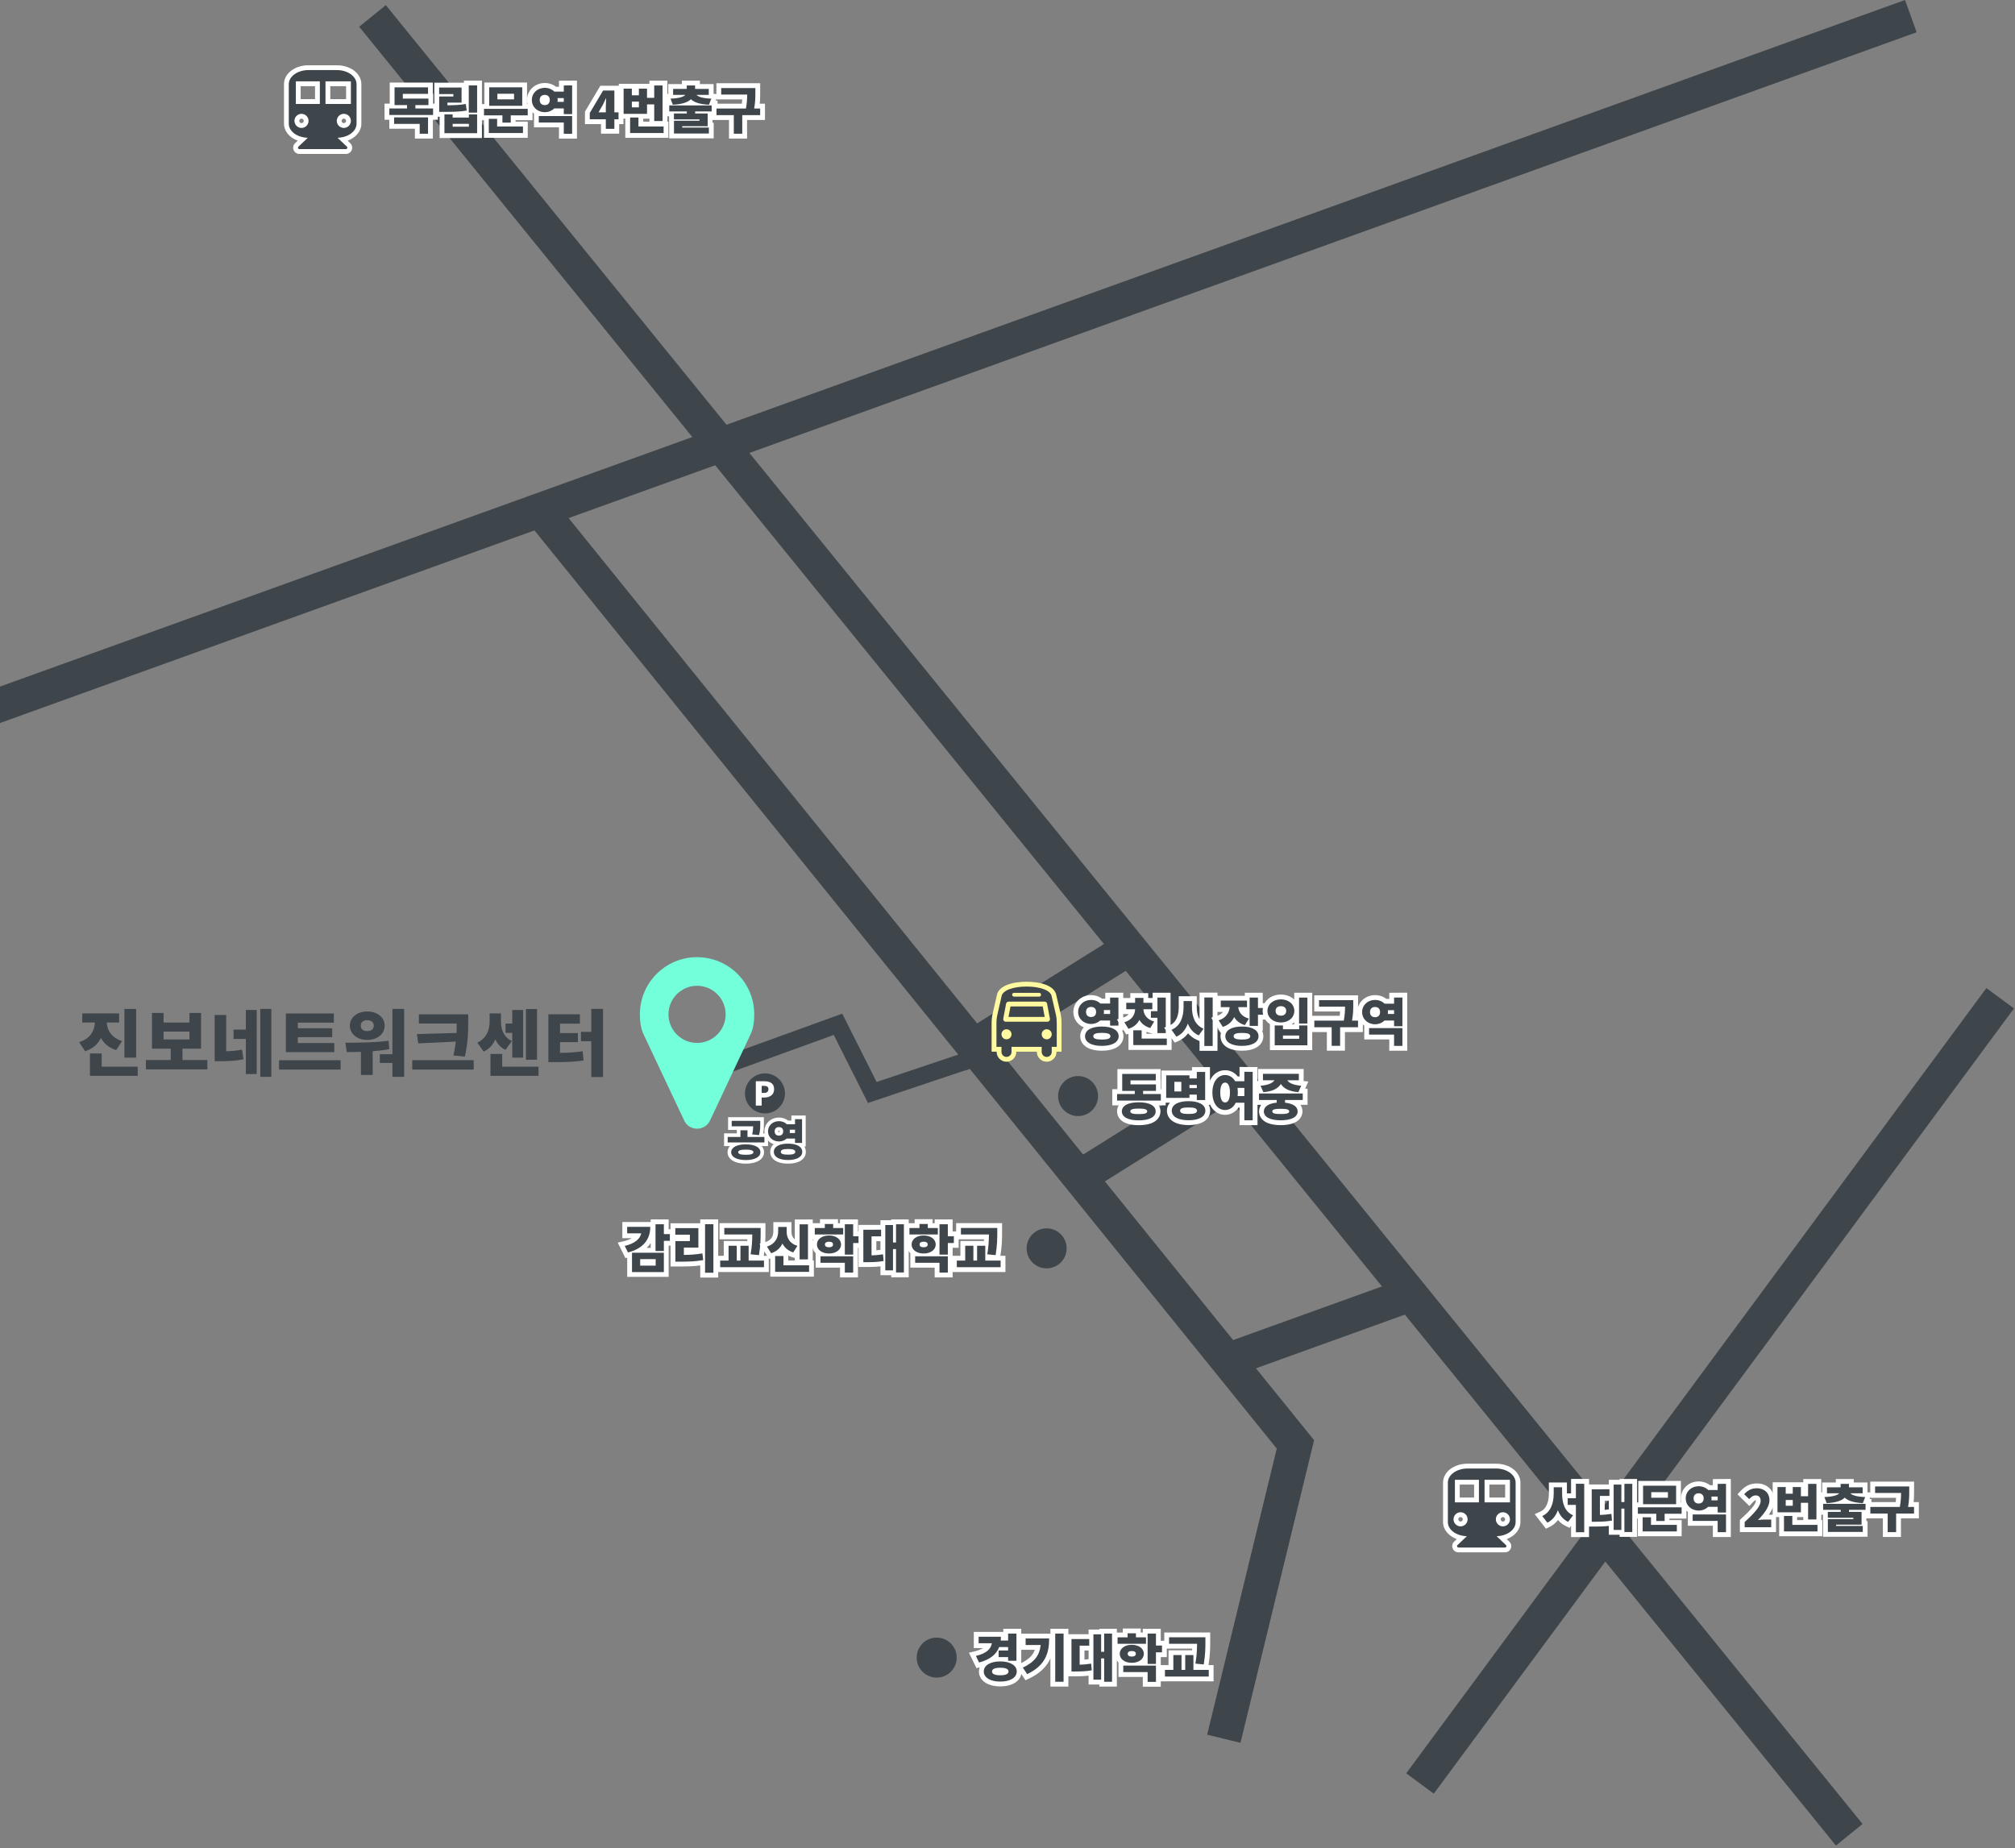 <?xml version="1.0" encoding="utf-8"?>
<!-- Generator: Adobe Illustrator 16.0.0, SVG Export Plug-In . SVG Version: 6.00 Build 0)  -->
<!DOCTYPE svg PUBLIC "-//W3C//DTD SVG 1.1//EN" "http://www.w3.org/Graphics/SVG/1.1/DTD/svg11.dtd">
<svg version="1.1" id="레이어_1" xmlns="http://www.w3.org/2000/svg" xmlns:xlink="http://www.w3.org/1999/xlink" x="0px"
	 y="0px" width="628px" height="576px" viewBox="0 0 628 576" enable-background="new 0 0 628 576" xml:space="preserve">
<rect x="0" y="0" width="628" height="576" fill="#808080" stroke="none"/>
<polygon fill="#3E454B" points="333.939,362.13 336.343,373.234 388.504,340.596 381.656,332.271 "/>
<polygon fill="#3E454B" points="298.861,322.521 301.265,333.625 357.482,298.449 350.635,290.125 "/>
<g>
	
		<rect x="-19.044" y="283.285" transform="matrix(0.63 0.776 -0.776 0.63 352.067 -162.094)" fill="#3E454B" width="730.558" height="10.691"/>
</g>
<g>
	
		<rect x="527.948" y="281.496" transform="matrix(0.804 0.594 -0.594 0.804 361.827 -231.953)" fill="#3E454B" width="10.688" height="304.412"/>
</g>
<g>
	<g>
		<path fill="#3E454B" d="M196.222,397.238v-6.217c-0.104,0.028-0.902,0.233-0.902,0.233l-1.697-3.426l0.916-0.219
			c2.081-0.496,3.536-1.346,4.216-2.436h-4.039v-3.535h8.701v0.75c0,3.242-1.384,5.725-4.042,7.315h4.178v-8.869h4.099v3.063h1.876
			v3.603h-1.876v9.733L196.222,397.238L196.222,397.238z M203.6,393.734v-0.521h-3.327v0.521H203.6z"/>
		<path fill="#FFFFFF" d="M206.9,381.589v3.063h1.876v2.102H206.9v3.177h-2.6v-8.341L206.9,381.589 M202.666,382.391
			c0,4.138-2.438,6.832-6.943,7.986l-1.011-2.037c3.159-0.754,4.779-2.213,5.146-3.914h-4.396v-2.035H202.666 M206.9,390.458v6.028
			h-9.929v-6.028H206.9 M199.522,394.484h4.827v-2.021h-4.827V394.484 M208.4,380.089h-1.5h-2.6h-1.5v0.803h-0.136h-7.201h-1.5v1.5
			v2.035v1.5h1.5h1.41c-0.651,0.391-1.496,0.713-2.512,0.955l-1.833,0.438l0.838,1.688l1.01,2.037l0.539,1.09l0.556-0.143v4.496v1.5
			h1.5h9.929h1.5v-1.5v-6.029v-1.5v-0.705h0.376h1.5v-1.5v-2.102v-1.5h-1.5H208.4v-1.563V380.089L208.4,380.089z M201.555,388.958
			c0.479-0.472,0.896-0.984,1.246-1.539v1.539H201.555L201.555,388.958z"/>
	</g>
	<g>
		<path fill="#3E454B" d="M218.99,397.449v-3.904c-2.218,0.377-4.387,0.455-7.123,0.455h-2.13v-7.916h4.521v-0.504h-4.538v-3.537
			h8.688v7.563h-4.523v0.776c1.95-0.052,3.408-0.188,4.894-0.453l0.215-0.038v-9.067h4.1v16.627h-4.101L218.99,397.449
			L218.99,397.449z"/>
		<path fill="#FFFFFF" d="M222.34,381.572v15.127h-2.601v-15.127H222.34 M217.657,382.792v6.063h-4.523v2.293
			c2.15-0.031,3.896-0.146,5.774-0.48l0.256,2.084c-2.276,0.416-4.477,0.498-7.297,0.498h-1.38v-6.416h4.521v-2.004h-4.538v-2.037
			L217.657,382.792 M223.84,380.072h-1.5h-2.601h-1.5v1.221h-0.582h-7.188h-1.5v1.5v2.037v1.5h0.018v0.504v6.416v1.5h1.5h1.38
			c2.418,0,4.401-0.061,6.373-0.332v2.281v1.5h1.5h2.6h1.5v-1.5v-15.127V380.072L223.84,380.072z"/>
	</g>
	<g>
		<path fill="#3E454B" d="M223.703,395.73v-3.568h2.614v-4.617h7.293c0.053-0.724,0.076-1.392,0.09-2.014h-8.715v-3.537h12.823
			v2.113c0,1.776,0,3.989-0.523,7.227l-0.113,0.695l-3.101-0.31v0.441h4.779v3.567L223.703,395.73L223.703,395.73z"/>
		<path fill="#FFFFFF" d="M237.06,382.744v1.363c0,1.78,0,3.93-0.516,7.104l-2.599-0.258c0.45-2.582,0.498-4.57,0.515-6.174h-8.726
			v-2.037L237.06,382.744 M233.322,388.294v4.617h4.779v2.066h-13.647v-2.066h2.614v-4.617h2.55v4.617h1.154v-4.617H233.322
			 M238.56,381.244h-1.5h-11.323h-1.5v1.5v2.037v1.5h1.5h7.192c-0.007,0.168-0.015,0.34-0.023,0.514h-1.788h-1.5h-2.55h-1.5v1.5
			v3.117h-1.114h-1.5v1.5v2.068v1.5h1.5h13.647h1.5v-1.5v-2.068v-1.5h-1.5h-0.068c0.526-3.271,0.526-5.508,0.526-7.305v-1.363
			L238.56,381.244L238.56,381.244z"/>
	</g>
	<g>
		<path fill="#3E454B" d="M240.827,397.173v-5.93c-0.086,0.031-0.174,0.062-0.262,0.088l-0.549,0.172l-2.148-3.377l0.935-0.293
			c2.585-0.81,2.971-2.844,2.971-3.984v-2.176h4.146v2.176c0,1.825,0.854,3.06,2.54,3.666v-6.659h4.1v12.438h-4.1v-3.476
			l-0.915,1.435l-0.548-0.172c-1.292-0.406-2.336-1.102-3.117-2.07c-0.522,0.707-1.177,1.287-1.941,1.729h2.986v2.899h7.987v3.536
			L240.827,397.173L240.827,397.173z"/>
		<path fill="#FFFFFF" d="M251.809,381.605v10.938h-2.6v-10.938H251.809 M245.17,382.423v1.426c0,1.814,0.77,3.689,3.353,4.478
			l-1.3,2.037c-1.637-0.515-2.71-1.508-3.367-2.761c-0.658,1.363-1.78,2.472-3.514,3.015l-1.314-2.066
			c2.663-0.834,3.497-2.87,3.497-4.7v-1.427L245.17,382.423 M244.175,391.486v2.899h7.987v2.037h-10.585v-4.938L244.175,391.486
			 M253.309,380.105h-1.5h-2.6h-1.5v1.5v4.672c-0.705-0.547-1.04-1.343-1.04-2.429v-1.426v-1.5h-1.5h-2.646h-1.5v1.5v1.426
			c0,1.661-0.822,2.763-2.444,3.271l-1.869,0.586l1.053,1.651l1.314,2.064l0.616,0.971l0.384-0.119v4.15v1.5h1.5h10.585h1.5v-1.5
			v-2.037v-1.5h-0.354v-0.344v-10.938V380.105L253.309,380.105z M245.675,392.885v-1.399v-0.125
			c0.347,0.168,0.713,0.313,1.099,0.434l0.938,0.295v0.453v0.345L245.675,392.885L245.675,392.885z"/>
	</g>
	<g>
		<path fill="#3E454B" d="M262.555,397.398v-3.048h-7.588v-3.536h0.729c-1.134-0.626-1.833-1.671-1.833-2.923
			c0-0.938,0.394-1.762,1.068-2.377h-1.741v-3.506h3.126v-1.25h4.1v1.25h2.142v-1.17h4.098v3.736h1.877v3.602h-1.877v9.222H262.555
			L262.555,397.398z M262.555,390.814v-1.546c-0.311,0.638-0.835,1.168-1.521,1.546H262.555z M258.365,387.777
			c-0.41,0-0.524,0.096-0.525,0.096c0.001,0.041,0.116,0.136,0.525,0.136c0.41,0,0.524-0.095,0.525-0.097
			C258.89,387.873,258.775,387.777,258.365,387.777z M261.799,385.514c0.318,0.291,0.574,0.627,0.756,1v-1H261.799z"/>
		<path fill="#FFFFFF" d="M259.664,381.509v1.25h3.127v2.006h-8.853v-2.006h3.126v-1.25H259.664 M265.902,381.589v3.736h1.877v2.102
			h-1.877v3.625h-2.598v-9.463H265.902 M258.365,385.085c2.182,0,3.753,1.154,3.753,2.807c0,1.653-1.571,2.808-3.753,2.808
			s-3.753-1.154-3.753-2.808C254.612,386.239,256.184,385.085,258.365,385.085 M258.365,388.757c0.755,0,1.267-0.256,1.267-0.865
			c0-0.608-0.512-0.864-1.267-0.864s-1.267,0.256-1.267,0.864C257.098,388.501,257.61,388.757,258.365,388.757 M265.902,391.564
			v5.084h-2.598V393.6h-7.588v-2.036H265.902 M261.164,380.009h-1.5h-2.6h-1.5v1.25h-1.626h-1.5v1.5v2.006v1.5h1.02
			c-0.226,0.495-0.347,1.042-0.347,1.627c0,1.066,0.404,2.011,1.104,2.738v0.935v2.036v1.5h1.5h6.088v1.548v1.5h1.5h2.598h1.5v-1.5
			v-5.084v-1.5v-1.138h0.377h1.5v-1.5v-2.102v-1.5h-1.5h-0.377v-2.236v-1.5h-1.5h-2.598h-1.5v1.17h-0.642L261.164,380.009
			L261.164,380.009z"/>
	</g>
	<g>
		<path fill="#3E454B" d="M278.508,397.367v-0.658h-3.353v-2.869c-1.688,0.266-3.228,0.32-4.992,0.32h-1.841v-11.621h6.833v-1.459
			h3.353v-0.24h3.953v16.527H278.508L278.508,397.367z M272.374,390.51c0.92-0.053,1.812-0.148,2.704-0.297l0.077-0.014v-4.093
			h-2.781V390.51z"/>
		<path fill="#FFFFFF" d="M281.711,381.589v15.027h-2.453v-7.298h-0.946v6.64h-2.403v-14.129h2.403v5.438h0.946v-5.678H281.711
			 M274.606,383.289v2.07h-2.981v5.934c1.139-0.03,2.31-0.129,3.576-0.338l0.19,2.086c-1.859,0.32-3.479,0.369-5.229,0.369h-1.091
			v-10.121H274.606 M283.211,380.089h-1.5h-2.453h-1.5v0.24h-1.853h-1.5v1.459h-5.333h-1.5v1.5v10.121v1.5h1.5h1.091
			c1.497,0,2.838-0.041,4.242-0.209v1.258v1.5h1.5h1.853v0.658h1.5h2.453h1.5v-1.5v-15.027V380.089L283.211,380.089z
			 M273.124,386.859h1.281v2.699c-0.425,0.061-0.851,0.108-1.281,0.146V386.859L273.124,386.859z"/>
	</g>
	<g>
		<path fill="#3E454B" d="M292.055,397.398v-3.048h-7.585v-3.536h0.725c-1.134-0.626-1.833-1.671-1.833-2.923
			c0-0.938,0.394-1.762,1.068-2.377h-1.741v-3.506h3.128v-1.25h4.099v1.25h2.142v-1.17h4.099v3.736h1.876v3.602h-1.876v9.222
			H292.055L292.055,397.398z M292.055,390.814v-1.543c-0.311,0.637-0.835,1.165-1.521,1.543H292.055z M287.865,387.777
			c-0.411,0-0.525,0.096-0.526,0.098c0.001,0.037,0.116,0.133,0.526,0.133c0.411,0,0.525-0.094,0.526-0.096
			C288.391,387.873,288.276,387.777,287.865,387.777z M291.3,385.514c0.318,0.29,0.573,0.626,0.755,0.998v-0.998H291.3z"/>
		<path fill="#FFFFFF" d="M289.164,381.509v1.25h3.127v2.006h-8.854v-2.006h3.128v-1.25H289.164 M295.403,381.589v3.736h1.876v2.102
			h-1.876v3.625h-2.599v-9.463H295.403 M287.865,385.085c2.183,0,3.754,1.154,3.754,2.807c0,1.653-1.571,2.808-3.754,2.808
			c-2.182,0-3.754-1.154-3.754-2.808C284.111,386.239,285.684,385.085,287.865,385.085 M287.865,388.757
			c0.756,0,1.268-0.256,1.268-0.865c0-0.608-0.512-0.864-1.268-0.864c-0.753,0-1.268,0.256-1.268,0.864
			C286.597,388.501,287.112,388.757,287.865,388.757 M295.403,391.564v5.084h-2.599V393.6h-7.585v-2.036H295.403 M290.664,380.009
			h-1.5h-2.599h-1.5v1.25h-1.628h-1.5v1.5v2.006v1.5h1.02c-0.226,0.495-0.347,1.042-0.347,1.627c0,1.068,0.405,2.015,1.108,2.742
			v0.931v2.036v1.5h1.5h6.085v1.548v1.5h1.5h2.599h1.5v-1.5v-5.084v-1.5v-1.138h0.376h1.5v-1.5v-2.102v-1.5h-1.5h-0.376v-2.236v-1.5
			h-1.5h-2.599h-1.5v1.17h-0.642L290.664,380.009L290.664,380.009z"/>
	</g>
	<g>
		<path fill="#3E454B" d="M297.456,395.73v-3.568h2.614v-4.617h7.293c0.052-0.724,0.076-1.392,0.088-2.014h-8.714v-3.537h12.822
			v2.113c0,1.776,0,3.989-0.523,7.227l-0.111,0.695l-3.102-0.31v0.441h4.779v3.567L297.456,395.73L297.456,395.73z"/>
		<path fill="#FFFFFF" d="M310.812,382.744v1.363c0,1.78,0,3.93-0.515,7.104l-2.598-0.258c0.449-2.582,0.497-4.57,0.514-6.174
			h-8.726v-2.037L310.812,382.744 M307.074,388.294v4.617h4.779v2.066h-13.648v-2.066h2.615v-4.617h2.549v4.617h1.155v-4.617
			H307.074 M312.312,381.244h-1.5H299.49h-1.499v1.5v2.037v1.5h1.499h7.192c-0.007,0.168-0.015,0.34-0.023,0.514h-1.789h-1.5h-2.549
			h-1.5v1.5v3.117h-1.115h-1.499v1.5v2.068v1.5h1.499h13.648h1.5v-1.5v-2.068v-1.5h-1.5h-0.069c0.526-3.271,0.526-5.508,0.526-7.305
			v-1.363L312.312,381.244L312.312,381.244z"/>
	</g>
</g>
<path fill="#3E454B" d="M332.43,389.102c0,3.443-2.793,6.236-6.236,6.236l0,0c-3.443,0-6.233-2.793-6.233-6.236l0,0
	c0-3.444,2.79-6.233,6.233-6.233l0,0C329.637,382.869,332.43,385.658,332.43,389.102L332.43,389.102z"/>
<g>
	<g>
		<path fill="#3E454B" d="M354.9,349.955c-3.764,0-6.011-1.33-6.011-3.559c0-1.115,0.557-2.004,1.581-2.617h-3.072v-3.537h1.604
			v-6.27h11.957v3.27h0.063v2.998h1.523v3.537h-3.205c1.025,0.613,1.585,1.504,1.585,2.617
			C360.928,348.625,358.675,349.955,354.9,349.955z M353.32,346.392c0.276,0.057,0.755,0.105,1.58,0.105
			c0.824,0,1.307-0.051,1.587-0.105c-0.279-0.057-0.761-0.109-1.587-0.109S353.596,346.336,353.32,346.392z"/>
		<path fill="#FFFFFF" d="M360.21,334.724v2.02h-7.875v1.252h7.938v2.021h-4.01v0.979h5.533v2.037h-13.648v-2.037h5.516v-0.979
			h-3.91v-5.291L360.21,334.724 M354.9,343.574c3.271,0,5.277,1.027,5.277,2.822c0,1.781-2.006,2.809-5.277,2.809
			c-3.256,0-5.261-1.025-5.261-2.809C349.64,344.603,351.645,343.574,354.9,343.574 M354.9,347.248c1.828,0,2.646-0.225,2.646-0.852
			c0-0.625-0.817-0.865-2.646-0.865s-2.629,0.24-2.629,0.865C352.271,347.025,353.072,347.248,354.9,347.248 M361.71,333.224h-1.5
			h-10.457h-1.5v1.5v4.77h-0.104h-1.5v1.5v2.037v1.5h1.5h0.508c-0.443,0.75-0.517,1.479-0.517,1.867
			c0,1.012,0.486,4.309,6.761,4.309c6.289,0,6.777-3.297,6.777-4.309c0-0.391-0.072-1.117-0.52-1.867h0.639h1.5v-1.5v-2.037v-1.5
			h-1.5h-0.023v-1.498v-1.5h-0.063v-1.771L361.71,333.224L361.71,333.224z"/>
	</g>
	<g>
		<path fill="#3E454B" d="M370.422,349.922c-3.743,0-5.979-1.395-5.979-3.73c0-1.514,0.997-2.646,2.735-3.244h-4.469v-8.523h8.75
			v0.963h0.793v-2.021h4.1v10.258h-1.285c0.876,0.629,1.349,1.5,1.349,2.57C376.414,348.529,374.175,349.922,370.422,349.922z
			 M370.422,345.929c-1.604,0-1.869,0.248-1.896,0.273c0.028,0.014,0.29,0.262,1.896,0.262c1.611,0,1.881-0.25,1.904-0.279l0,0
			C372.309,346.185,372.026,345.929,370.422,345.929z M371.46,342.511c0.273,0.021,0.538,0.051,0.793,0.088v-0.662h-0.793V342.511z
			 M367.426,339.441v-1.498h-0.664v1.498H367.426z"/>
		<path fill="#FFFFFF" d="M375.602,334.113v8.758h-2.6v-1.684h-2.293v1.01h-7.25v-7.023h7.25v0.963h2.293v-2.021h2.6
			 M366.011,340.191h2.164v-2.998h-2.164V340.191 M370.71,339.15h2.293v-0.98h-2.293V339.15 M370.422,343.224
			c3.224,0,5.242,1.09,5.242,2.967c0,1.893-2.021,2.98-5.242,2.98c-3.209,0-5.229-1.09-5.229-2.98
			C365.192,344.314,367.213,343.224,370.422,343.224 M370.422,347.215c1.796,0,2.646-0.285,2.646-1.023
			c0-0.723-0.851-1.012-2.646-1.012c-1.799,0-2.633,0.289-2.633,1.012C367.789,346.929,368.623,347.215,370.422,347.215
			 M377.102,332.613h-1.5h-2.6h-1.5v1.061h-0.793h-7.25h-1.5v1.5v7.023v1.5h1.5h1.162c-0.648,0.752-0.931,1.635-0.931,2.494
			c0,2.168,1.769,4.48,6.729,4.48c4.973,0,6.742-2.313,6.742-4.48c0-0.613-0.143-1.238-0.462-1.82h0.398v-1.5v-8.758v-1.5H377.102z"
			/>
	</g>
	<g>
		<path fill="#3E454B" d="M387.067,349.939v-5.484h-1.478c-0.842,1.438-2.188,2.26-3.765,2.277c-2.78,0-4.719-2.551-4.719-6.203
			s1.938-6.203,4.711-6.203c1.438,0,2.714,0.701,3.561,1.939h1.688v-2.955l4.099,0.025v16.604H387.067L387.067,349.939z
			 M381.819,338.185c-0.46,0-0.758,0.92-0.758,2.344c0,1.402,0.305,2.346,0.758,2.346c0.462,0,0.76-0.92,0.76-2.346
			C382.578,339.105,382.281,338.185,381.819,338.185z M387.067,340.886v-1.053h-0.556c0.013,0.215,0.02,0.439,0.02,0.68
			c0,0.131-0.002,0.254-0.005,0.373H387.067z"/>
		<path fill="#FFFFFF" d="M387.817,334.066l2.599,0.016v15.107h-2.599v-5.484h-2.678c-0.689,1.443-1.896,2.262-3.32,2.277
			c-2.277,0-3.961-2.084-3.961-5.453s1.684-5.453,3.961-5.453c1.314,0,2.438,0.689,3.145,1.939h2.854L387.817,334.066
			 M381.819,343.623c0.915,0,1.51-0.979,1.51-3.096s-0.595-3.094-1.51-3.094c-0.913,0-1.508,0.977-1.508,3.094
			S380.906,343.623,381.819,343.623 M385.717,341.636h2.102v-2.553h-2.146c0.08,0.436,0.11,0.932,0.11,1.43
			C385.781,340.912,385.766,341.267,385.717,341.636 M386.317,332.556v1.51v1.449h-0.56c-0.98-1.242-2.377-1.939-3.938-1.939
			c-3.216,0-5.461,2.859-5.461,6.953s2.245,6.953,5.461,6.953c1.721-0.02,3.2-0.836,4.186-2.277h0.313v3.984v1.5h1.5h2.599h1.5v-1.5
			v-15.107v-1.49l-1.489-0.01l-2.601-0.016L386.317,332.556L386.317,332.556z M381.82,340.929c-0.006-0.123-0.009-0.256-0.009-0.4
			c0-0.146,0.003-0.277,0.009-0.4c0.006,0.123,0.009,0.258,0.009,0.4C381.828,340.674,381.825,340.806,381.82,340.929
			L381.82,340.929z"/>
	</g>
	<g>
		<path fill="#3E454B" d="M399.168,349.939c-3.772,0-6.025-1.316-6.025-3.523c0-0.66,0.24-1.98,1.998-2.811h-3.507v-3.521h1.146
			l-1.027-2.338l1.055-0.084c0.575-0.045,1.064-0.113,1.48-0.199h-1.419v-3.521h12.679v3.521h-1.446
			c0.418,0.086,0.91,0.154,1.493,0.199l1.056,0.084l-1.031,2.338h1.148v3.521h-3.605c1.775,0.826,2.02,2.15,2.02,2.811
			C405.179,348.619,402.932,349.939,399.168,349.939z M397.796,346.41c0.296,0.039,0.73,0.07,1.372,0.07
			c0.638,0,1.067-0.031,1.36-0.07c-0.292-0.035-0.724-0.063-1.36-0.063C398.526,346.347,398.091,346.375,397.796,346.41z
			 M400.519,340.082c-0.555-0.307-0.983-0.65-1.319-1c-0.334,0.35-0.765,0.693-1.317,1H400.519z"/>
		<path fill="#FFFFFF" d="M404.798,334.691v2.02h-3.576c0.434,0.738,1.637,1.49,4.313,1.699l-0.884,2.004
			c-2.98-0.225-4.682-1.25-5.453-2.563c-0.77,1.313-2.469,2.34-5.452,2.563l-0.882-2.004c2.663-0.209,3.865-0.961,4.313-1.699
			h-3.561v-2.02H404.798 M406.017,340.832v2.021H400.5v0.85c2.471,0.256,3.93,1.203,3.93,2.711c0,1.766-2.006,2.773-5.262,2.773
			c-3.271,0-5.275-1.01-5.275-2.773c0-1.521,1.49-2.484,4.01-2.729v-0.83h-5.519v-2.021h13.634 M399.168,347.232
			c1.813,0,2.631-0.225,2.631-0.816c0-0.607-0.817-0.816-2.631-0.816c-1.828,0-2.646,0.209-2.646,0.816
			C396.521,347.008,397.34,347.232,399.168,347.232 M406.298,333.191h-1.5h-11.179h-1.5v1.5v2.02v0.254l-1.479,0.115l0.852,1.936
			l0.141,0.316h-0.747v1.5v2.021v1.5h1.5h0.675c-0.584,0.826-0.667,1.658-0.667,2.063c0,1.002,0.487,4.273,6.775,4.273
			c6.272,0,6.762-3.271,6.762-4.273c0-0.492-0.104-1.289-0.646-2.063h0.732h1.5v-1.5v-2.021v-1.5h-0.748l0.14-0.314l0.854-1.939
			l-1.466-0.113v-0.254v-2.02L406.298,333.191L406.298,333.191z"/>
	</g>
</g>
<g>
	<g>
		<path fill="#3E454B" d="M343.397,326.74c-3.688,0-5.979-1.443-5.979-3.767c0-1.373,0.803-2.438,2.22-3.081
			c-2.519-0.184-4.367-2.044-4.367-4.473c0-2.566,2.054-4.504,4.775-4.504c1.214,0,2.335,0.396,3.191,1.123h1.99v-1.861h4.098
			v10.257h-1.232c0.84,0.638,1.3,1.5,1.3,2.539C349.392,325.297,347.095,326.74,343.397,326.74z M343.397,322.682
			c-1.662,0-1.91,0.279-1.92,0.293c0.011,0.021,0.256,0.293,1.92,0.293c1.678,0,1.925-0.275,1.935-0.289
			C345.323,322.967,345.073,322.682,343.397,322.682z M343.397,319.209c0.656,0,1.27,0.045,1.831,0.133v-0.51h-2.049
			c-0.183,0.146-0.374,0.281-0.576,0.399C342.86,319.217,343.125,319.209,343.397,319.209z M340.046,314.6
			c-0.576,0-0.822,0.246-0.822,0.821c0,0.383,0.094,0.82,0.822,0.82s0.82-0.438,0.82-0.82
			C340.866,314.846,340.62,314.6,340.046,314.6z"/>
		<path fill="#FFFFFF" d="M348.575,310.93v8.756h-2.598v-1.604h-3.079c-0.721,0.674-1.715,1.076-2.854,1.076
			c-2.263,0-4.025-1.588-4.025-3.736c0-2.166,1.765-3.754,4.025-3.754c1.169,0,2.181,0.416,2.901,1.123h3.03v-1.86H348.575
			 M340.046,316.992c0.913,0,1.57-0.529,1.57-1.57c0-1.061-0.657-1.571-1.57-1.571c-0.915,0-1.572,0.512-1.572,1.571
			C338.473,316.463,339.131,316.992,340.046,316.992 M344.022,316.045h1.956v-1.217h-1.956c0.031,0.19,0.047,0.383,0.047,0.594
			C344.069,315.647,344.054,315.838,344.022,316.045 M343.397,319.959c3.207,0,5.244,1.107,5.244,3.017
			c0,1.908-2.037,3.016-5.244,3.016c-3.192,0-5.229-1.106-5.229-3.016C338.168,321.067,340.204,319.959,343.397,319.959
			 M343.397,324.018c1.811,0,2.678-0.289,2.678-1.043c0-0.738-0.867-1.043-2.678-1.043c-1.813,0-2.662,0.305-2.662,1.043
			C340.735,323.729,341.585,324.018,343.397,324.018 M350.075,309.43h-1.5h-2.598h-1.5v1.5v0.36H343.5
			c-0.96-0.729-2.163-1.123-3.455-1.123c-3.1,0-5.525,2.309-5.525,5.254c0,2.179,1.335,4.006,3.288,4.805
			c-0.801,0.806-1.142,1.792-1.142,2.749c0,2.184,1.77,4.516,6.729,4.516c4.973,0,6.744-2.332,6.744-4.516
			c0-0.604-0.136-1.217-0.437-1.789h0.369v-1.5v-8.756v-1.5H350.075L350.075,309.43z"/>
	</g>
	<g>
		<path fill="#3E454B" d="M352.455,326.498v-5.305c-0.182,0.069-0.367,0.133-0.561,0.188l-0.548,0.161l-2.087-3.355l0.939-0.279
			c1.788-0.533,2.486-1.596,2.719-2.588h-2.66v-3.507h2.759v-1.522h4.1v1.522h2.773v2.601h0.089v-4.233h4.097v12.582h-4.097v-3.339
			l-1.133,1.88l-0.554-0.158c-0.638-0.184-1.218-0.434-1.736-0.748v2.565h7.842v3.535H352.455L352.455,326.498z M356.527,320.379
			c-0.521-0.318-0.98-0.705-1.38-1.155c-0.339,0.44-0.733,0.827-1.181,1.155H356.527z M357.237,315.321
			c0.118,0.424,0.334,0.855,0.705,1.25v-1.25H357.237z"/>
		<path fill="#FFFFFF" d="M363.325,310.93v11.082h-2.597v-4.779h-2.037v-2.067h2.037v-4.233L363.325,310.93 M356.366,311.041v1.522
			h2.773v2.007h-2.773c0.063,1.491,0.882,3.129,3.354,3.832l-1.22,2.021c-1.622-0.465-2.71-1.377-3.399-2.532
			c-0.645,1.269-1.732,2.276-3.417,2.771l-1.268-2.036c2.47-0.735,3.305-2.438,3.352-4.058h-2.758v-2.006h2.758v-1.522
			L356.366,311.041 M355.807,321.129v2.584h7.842v2.035h-10.441v-4.619H355.807 M364.825,309.43h-1.5h-2.597h-1.5v1.5v0.135h-0.089
			h-1.273v-0.022v-1.5h-1.5h-2.6h-1.5v1.5v0.022h-1.259h-1.5v1.5v2.006v1.5h1.5h0.766c-0.376,0.506-0.97,0.877-1.786,1.119
			l-1.882,0.563l1.037,1.668l1.267,2.037l0.604,0.97l0.691-0.204v3.526v1.5h1.5h10.442h1.5v-1.5v-2.035v-1.5h-0.322v-0.2v-11.082
			V309.43L364.825,309.43z M357.307,322.213v-0.61c0.251,0.1,0.512,0.188,0.78,0.266l1.104,0.315l0.037-0.063v0.092H357.307
			L357.307,322.213z"/>
	</g>
	<g>
		<path fill="#3E454B" d="M374.603,326.772v-4.16l-0.744,1.041l-0.56-0.248c-1.271-0.563-2.294-1.449-3.057-2.646
			c-0.786,1.396-1.891,2.417-3.295,3.046l-0.562,0.251l-2.424-3.419l0.867-0.358c2.72-1.127,3.289-4.084,3.289-6.365v-2.641h4.114
			v2.641c0,2.709,0.795,4.594,2.366,5.617v-9.381h4.098v16.623H374.603z"/>
		<path fill="#FFFFFF" d="M377.949,310.899v15.123h-2.598v-15.123H377.949 M371.486,312.022v1.891c0,2.824,0.853,5.566,3.609,6.722
			l-1.492,2.087c-1.667-0.737-2.742-2.039-3.4-3.688c-0.641,1.813-1.764,3.287-3.56,4.09l-1.524-2.154
			c2.822-1.17,3.752-4.088,3.752-7.057v-1.892L371.486,312.022 M379.449,309.399h-1.5h-2.598h-1.5v1.5v6.793
			c-0.576-0.935-0.866-2.195-0.866-3.779v-1.891v-1.5h-1.5h-2.614h-1.5v1.5v1.891c0,2.054-0.489,4.703-2.825,5.672l-1.735,0.721
			l1.087,1.532l1.522,2.149l0.712,1.006l1.124-0.504c1.219-0.543,2.229-1.353,3.025-2.414c0.742,0.871,1.649,1.545,2.714,2.017
			l0.856,0.381v1.552v1.5h1.5h2.598h1.5v-1.5v-15.125V309.399L379.449,309.399z"/>
	</g>
	<g>
		<path fill="#3E454B" d="M387.056,326.74c-3.647,0-5.914-1.443-5.914-3.767c0-2.026,1.725-3.384,4.587-3.696
			c-0.374-0.261-0.712-0.561-1.015-0.896c-0.819,1.142-1.974,1.963-3.388,2.405l-0.548,0.172l-2.128-3.342l0.924-0.297
			c1.738-0.563,2.479-1.646,2.769-2.66h-2.63v-3.534h8.996v-0.947h4.101v3.257h1.875v3.601h-1.875v3.479h-1.009
			c0.767,0.628,1.185,1.463,1.185,2.459C392.985,325.297,390.713,326.74,387.056,326.74z M387.056,322.698
			c-1.59,0-1.832,0.27-1.843,0.279c0.013,0.014,0.25,0.291,1.843,0.291c1.604,0,1.846-0.277,1.854-0.29
			C388.904,322.966,388.657,322.698,387.056,322.698z M386.853,314.662c0.303,0.82,0.924,1.438,1.856,1.85v-1.85H386.853z"/>
		<path fill="#FFFFFF" d="M392.06,310.93v3.256h1.875v2.1h-1.875v3.48h-2.601v-8.836H392.06 M388.643,311.877v2.035h-2.728
			c0.159,1.478,1.012,2.92,3.307,3.576l-1.237,2.021c-1.619-0.463-2.678-1.362-3.335-2.485c-0.658,1.38-1.797,2.503-3.545,3.05
			l-1.298-2.037c2.39-0.771,3.288-2.486,3.432-4.123h-2.773v-2.035L388.643,311.877 M387.056,319.959c3.158,0,5.18,1.123,5.18,3.017
			c0,1.893-2.021,3.016-5.18,3.016c-3.146,0-5.164-1.123-5.164-3.016C381.892,321.082,383.91,319.959,387.056,319.959
			 M387.056,324.018c1.747,0,2.599-0.306,2.599-1.043c0-0.738-0.852-1.027-2.599-1.027c-1.732,0-2.583,0.289-2.583,1.027
			C384.473,323.713,385.323,324.018,387.056,324.018 M393.56,309.43h-1.5h-2.601h-1.5v0.946h-7.496h-1.5v1.5v2.035v1.5h1.5h0.688
			c-0.403,0.537-1.008,0.938-1.809,1.195l-1.848,0.596l1.043,1.638l1.299,2.037l0.615,0.97l0.108-0.034
			c-0.118,0.383-0.173,0.774-0.173,1.162c0,2.184,1.751,4.516,6.663,4.516c4.926,0,6.681-2.332,6.681-4.516
			c0-0.574-0.121-1.159-0.392-1.709h0.216v-1.5v-1.98h0.375h1.5v-1.5v-2.1v-1.5h-1.5h-0.375v-1.757v-1.5L393.56,309.43
			L393.56,309.43z"/>
	</g>
	<g>
		<path fill="#3E454B" d="M396.532,326.563v-7.688h0.163c-1.474-0.735-2.425-2.126-2.425-3.789c0-2.478,2.122-4.345,4.937-4.345
			c2.637,0,4.663,1.639,4.91,3.879v-4.438h4.103v16.383L396.532,326.563L396.532,326.563z M404.151,320.043v-0.264h-0.033v-4.229
			c-0.2,1.832-1.586,3.264-3.519,3.729v0.764H404.151z M399.207,314.36c-0.899,0-0.899,0.526-0.899,0.726
			c0,0.223,0,0.739,0.899,0.739c0.901,0,0.901-0.519,0.901-0.739C400.109,314.886,400.109,314.36,399.207,314.36z"/>
		<path fill="#FFFFFF" d="M407.469,310.93v8.1h-2.603v-8.1H407.469 M399.207,311.49c2.373,0,4.188,1.51,4.188,3.594
			c0,2.103-1.813,3.607-4.188,3.607s-4.187-1.507-4.187-3.607C395.021,313,396.834,311.49,399.207,311.49 M399.207,316.574
			c0.963,0,1.651-0.496,1.651-1.49c0-0.979-0.688-1.475-1.651-1.475c-0.962,0-1.649,0.495-1.649,1.475
			C397.557,316.078,398.245,316.574,399.207,316.574 M407.469,319.623v6.188h-10.188v-6.188h2.566v1.17h5.052v-1.17H407.469
			 M399.85,323.778h5.052v-1.026h-5.052V323.778 M408.969,309.43h-1.5h-2.603h-1.5v1.5v0.611c-1.021-0.968-2.483-1.552-4.16-1.552
			c-3.241,0-5.687,2.188-5.687,5.094c0,1.736,0.871,3.222,2.262,4.134v0.405v6.188v1.5h1.5h10.188h1.5v-1.5v-6.188v-1.5v-7.192
			V309.43L408.969,309.43z M402.514,319.293c0.311-0.191,0.597-0.413,0.854-0.656v0.394v0.265L402.514,319.293L402.514,319.293z"/>
	</g>
	<g>
		<path fill="#3E454B" d="M414.282,326.725v-5.789h-5.404v-3.57h9.307c0.169-1.088,0.229-2.023,0.254-2.848h-8.085v-3.535h12.15
			v2.096c0,1.215,0,2.567-0.241,4.287h1.73v3.57h-5.58v5.789H414.282z"/>
		<path fill="#FFFFFF" d="M421.754,311.733v1.346c0,1.396,0,2.951-0.369,5.037h1.858v2.07h-5.58v5.789h-2.631v-5.789h-5.404v-2.07
			h9.188c0.321-1.748,0.37-3.112,0.386-4.348h-8.101v-2.035H421.754 M423.254,310.233h-1.5h-10.65h-1.5v1.5v2.035v1.5h1.5h6.551
			c-0.023,0.42-0.063,0.868-0.122,1.348h-7.902h-1.5v1.5v2.07v1.5h1.5h3.904v4.289v1.5h1.5h2.631h1.5v-1.5v-4.289h4.08h1.5v-1.5
			v-2.07v-1.5h-1.5h-0.135c0.146-1.371,0.146-2.504,0.146-3.537v-1.346L423.254,310.233L423.254,310.233z"/>
	</g>
	<g>
		<path fill="#3E454B" d="M433.732,326.74v-3.515h-7.795v-3.521h0.849c-1.799-0.641-3.013-2.258-3.013-4.254
			c0-2.586,2.053-4.534,4.774-4.534c1.242,0,2.39,0.413,3.262,1.17h1.923v-1.902l4.098-0.025v16.582H433.732z M433.732,319.707
			v-0.875h-1.942c-0.443,0.382-0.954,0.677-1.509,0.875H433.732z M428.549,314.615c-0.737,0-0.822,0.479-0.822,0.838
			c0,0.58,0.262,0.853,0.822,0.853c0.56,0,0.819-0.271,0.819-0.853C429.368,315.094,429.283,314.615,428.549,314.615z"/>
		<path fill="#FFFFFF" d="M437.079,310.914v8.949h-2.598v-1.781h-2.983c-0.735,0.724-1.764,1.172-2.949,1.172
			c-2.264,0-4.024-1.604-4.024-3.801c0-2.183,1.763-3.785,4.024-3.785c1.188,0,2.229,0.433,2.967,1.17h2.968v-1.907L437.079,310.914
			 M428.549,317.055c0.897,0,1.569-0.527,1.569-1.603c0-1.06-0.672-1.588-1.569-1.588c-0.898,0-1.572,0.528-1.572,1.588
			C426.976,316.528,427.649,317.055,428.549,317.055 M432.525,316.045h1.957v-1.17h-1.957c0.032,0.191,0.048,0.385,0.048,0.578
			S432.558,315.854,432.525,316.045 M437.079,320.457v5.533h-2.598v-3.515h-7.795v-2.021h10.393 M438.579,309.407l-1.509,0.009
			l-2.598,0.017l-1.491,0.009v1.491v0.407h-0.904c-0.977-0.759-2.206-1.17-3.528-1.17c-3.1,0-5.524,2.321-5.524,5.284
			c0,1.75,0.841,3.276,2.164,4.235v0.77v2.021v1.5h1.5h6.295v2.015v1.5h1.5h2.599h1.5v-1.5v-5.533v-1.5v-8.043L438.579,309.407
			L438.579,309.407z"/>
	</g>
</g>
<path fill="#3E454B" d="M342.227,341.633c0,3.443-2.791,6.234-6.235,6.234l0,0c-3.442,0-6.233-2.791-6.233-6.234l0,0
	c0-3.445,2.791-6.236,6.233-6.236l0,0C339.436,335.396,342.227,338.187,342.227,341.633L342.227,341.633z"/>
<g>
	<polygon fill="#3E454B" points="386.612,543.212 376.227,540.684 397.918,451.507 164.007,162.149 172.32,155.43 409.553,448.895 	
		"/>
</g>
<g>
	<g>
		<path fill="#3E454B" d="M311.752,524.883c-3.583,0-5.896-1.527-5.896-3.896c0-1.156,0.586-2.127,1.608-2.807
			c-0.646,0.277-1.354,0.521-2.124,0.729l-0.598,0.158l-1.674-3.428l0.903-0.223c2.676-0.656,3.719-1.617,4.145-2.482h-3.864v-3.537
			h8.444v0.75c0,0.152-0.002,0.299-0.006,0.438h0.75v-2.164h4.099v9.967h-1.225c0.844,0.664,1.319,1.557,1.319,2.602
			C317.635,523.316,315.271,524.883,311.752,524.883z M311.752,520.566c-1.384,0-1.831,0.283-1.831,0.42
			c0,0.139,0.447,0.424,1.831,0.424c1.373,0,1.815-0.285,1.815-0.424C313.568,520.849,313.125,520.566,311.752,520.566z
			 M310.49,516.174c-0.521,0.535-1.141,1.01-1.856,1.422c0.554-0.203,1.176-0.35,1.856-0.43V516.174z"/>
		<path fill="#FFFFFF" d="M316.788,509.17v8.467h-2.599v-1.139h-2.95v-2.055h2.95v-1.072h-2.791
			c-0.881,2.34-2.902,3.914-6.254,4.813l-0.995-2.037c3.336-0.818,4.7-2.213,4.973-3.961h-4.121v-2.037h6.944
			c0,0.4-0.016,0.818-0.064,1.186h2.311v-2.164H316.788 M311.752,517.844c3.048,0,5.134,1.219,5.134,3.143
			c0,1.928-2.086,3.146-5.134,3.146c-3.063,0-5.146-1.219-5.146-3.146C306.604,519.062,308.688,517.844,311.752,517.844
			 M311.752,522.16c1.639,0,2.565-0.369,2.565-1.174c0-0.801-0.929-1.17-2.565-1.17c-1.65,0-2.581,0.369-2.581,1.17
			C309.171,521.791,310.101,522.16,311.752,522.16 M318.288,507.67h-1.5h-2.599h-1.5v0.979h-0.744h-6.944h-1.5v1.5v2.037v1.5h1.5
			h1.387c-0.563,0.354-1.386,0.707-2.595,1.004l-1.808,0.443l0.816,1.672l0.995,2.037l0.542,1.109l0.978-0.264
			c-0.141,0.406-0.213,0.84-0.213,1.299c0,2.777,2.671,4.645,6.646,4.645c3.968,0,6.634-1.865,6.634-4.645
			c0-0.676-0.157-1.299-0.454-1.854h0.357v-1.5v-8.467L318.288,507.67L318.288,507.67z"/>
	</g>
	<g>
		<path fill="#3E454B" d="M328.127,524.945V508.42h4.1v16.525H328.127z M317.686,519.482l0.776-0.375
			c3.051-1.467,4.519-3.088,5.008-5.629h-4.564v-3.537h8.829v0.75c0,4.115-0.864,8.736-7.274,11.793l-0.588,0.279L317.686,519.482z"
			/>
		<path fill="#FFFFFF" d="M331.476,509.17v15.025h-2.6V509.17H331.476 M326.984,510.691c0,4.748-1.331,8.484-6.849,11.115
			l-1.35-2.021c3.737-1.799,5.215-3.896,5.551-7.057h-4.684v-2.037H326.984 M332.976,507.67h-1.5h-2.6h-1.5v1.5v0.021h-0.394h-7.329
			h-1.5v1.5v2.037v1.5h1.5h2.854c-0.52,1.576-1.684,2.91-4.372,4.203l-1.556,0.748l0.956,1.436l1.35,2.023l0.72,1.082l1.174-0.561
			c3.613-1.725,5.563-3.912,6.597-6.24v7.273v1.5h1.5h2.6h1.5v-1.5v-15.025V507.67L332.976,507.67z"/>
	</g>
	<g>
		<path fill="#3E454B" d="M343.376,524.945v-0.656h-3.354v-2.871c-1.676,0.266-3.171,0.318-4.992,0.318h-1.842v-11.617h6.834v-1.461
			h3.354v-0.238h3.952v16.525H343.376z M337.24,518.092c0.922-0.053,1.813-0.148,2.705-0.297l0.078-0.014v-4.094h-2.783V518.092z"/>
		<path fill="#FFFFFF" d="M346.578,509.17v15.025h-2.452v-7.297h-0.946v6.641h-2.405v-14.131h2.405v5.438h0.946v-5.678h2.452
			 M339.475,510.869v2.068h-2.984v5.936c1.14-0.031,2.313-0.129,3.577-0.338l0.191,2.084c-1.859,0.32-3.479,0.367-5.229,0.367
			h-1.092v-10.117H339.475 M348.078,507.67h-1.5h-2.452h-1.5v0.238h-1.854h-1.5v1.461h-5.334h-1.5v1.5v10.117v1.5h1.5h1.092
			c1.541,0,2.855-0.037,4.242-0.207v1.26v1.5h1.5h1.854v0.656h1.5h2.452h1.5v-1.5V509.17V507.67L348.078,507.67z M337.99,514.437
			h1.283v2.701c-0.425,0.061-0.853,0.107-1.283,0.146V514.437L337.99,514.437z"/>
	</g>
	<g>
		<path fill="#3E454B" d="M356.922,524.976v-3.047h-7.586v-3.537h0.728c-1.134-0.625-1.833-1.67-1.833-2.922
			c0-0.939,0.394-1.764,1.069-2.379h-1.742v-3.504h3.127v-1.25h4.098v1.25h2.142v-1.17h4.099v3.734h1.878v3.604h-1.878v9.221
			H356.922z M356.922,518.392v-1.541c-0.311,0.635-0.835,1.164-1.52,1.541H356.922z M352.733,515.353
			c-0.411,0-0.525,0.096-0.526,0.098c0,0.041,0.115,0.137,0.526,0.137c0.344,0,0.498-0.07,0.524-0.098
			C353.257,515.449,353.143,515.353,352.733,515.353z M356.165,513.094c0.318,0.289,0.574,0.625,0.757,0.996v-0.996H356.165z"/>
		<path fill="#FFFFFF" d="M354.031,509.09v1.25h3.129v2.004h-8.854v-2.004h3.127v-1.25H354.031 M360.27,509.17v3.734h1.878v2.104
			h-1.878v3.623h-2.599v-9.461H360.27 M352.733,512.666c2.18,0,3.753,1.152,3.753,2.807c0,1.65-1.573,2.807-3.753,2.807
			c-2.184,0-3.754-1.154-3.754-2.807C348.979,513.818,350.551,512.666,352.733,512.666 M352.733,516.338
			c0.753,0,1.266-0.258,1.266-0.865c0-0.611-0.513-0.867-1.266-0.867c-0.756,0-1.269,0.256-1.269,0.867
			C351.466,516.08,351.978,516.338,352.733,516.338 M360.27,519.142v5.084h-2.599v-3.047h-7.586v-2.037H360.27 M355.531,507.59h-1.5
			h-2.598h-1.5v1.25h-1.627h-1.5v1.5v2.004v1.5h1.02c-0.225,0.494-0.347,1.043-0.347,1.629c0,1.068,0.404,2.012,1.105,2.738v0.934
			v2.037v1.5h1.5h6.086v1.547v1.5h1.5h2.599h1.5v-1.5v-5.084v-1.5v-1.137h0.378h1.5v-1.5v-2.104v-1.5h-1.5h-0.378v-2.234v-1.5h-1.5
			h-2.599h-1.5v1.17h-0.642L355.531,507.59L355.531,507.59z"/>
	</g>
	<g>
		<path fill="#3E454B" d="M362.323,523.308v-3.566h2.614v-4.619h7.294c0.052-0.725,0.076-1.393,0.089-2.016h-8.714v-3.533h12.822
			v2.111c0,1.777,0,3.99-0.521,7.225l-0.111,0.695l-3.104-0.307v0.439h4.78v3.568L362.323,523.308L362.323,523.308z"/>
		<path fill="#FFFFFF" d="M375.679,510.324v1.361c0,1.779,0,3.932-0.514,7.105l-2.599-0.256c0.449-2.582,0.497-4.57,0.513-6.178
			h-8.725v-2.033H375.679 M371.942,515.873v4.619h4.78v2.066h-13.649v-2.066h2.614v-4.619h2.55v4.619h1.155v-4.619H371.942
			 M377.179,508.824h-1.5h-11.322h-1.5v1.5v2.033v1.5h1.5h7.191c-0.008,0.168-0.015,0.34-0.021,0.516h-1.789h-1.5h-2.55h-1.5v1.5
			v3.119h-1.114h-1.5v1.5v2.066v1.5h1.5h13.649h1.5v-1.5v-2.066v-1.5h-1.5h-0.068c0.524-3.271,0.524-5.508,0.524-7.307v-1.361
			V508.824L377.179,508.824z"/>
	</g>
</g>
<path fill="#3E454B" d="M298.163,516.66c0,3.441-2.789,6.232-6.232,6.232l0,0c-3.443,0-6.235-2.791-6.235-6.232l0,0
	c0-3.445,2.792-6.234,6.235-6.234l0,0C295.374,510.426,298.163,513.215,298.163,516.66L298.163,516.66z"/>
<g>
	<polygon fill="#3E454B" points="270.512,343.785 259.848,322.58 220.651,336.793 218.833,331.767 262.491,315.943 273.206,337.244 
		308.42,325.43 310.119,330.496 	"/>
</g>
<g>
	<path fill="#3E454B" d="M36.202,327.307c-2.277-0.699-3.791-2.073-4.737-3.79c-0.924,1.872-2.504,3.386-4.94,4.128l-1.872-2.819
		c3.609-1.105,4.827-3.7,4.917-6.114h-3.925v-2.841h11.482v2.841h-3.836c0.091,2.256,1.286,4.69,4.759,5.776L36.202,327.307z
		 M42.923,332.474v2.865H28.035v-6.993h3.654v4.128H42.923L42.923,332.474z M42.429,329.653h-3.656v-15.159h3.656V329.653z"/>
	<path fill="#3E454B" d="M64.625,330.399v2.91H45.472v-2.91h7.737v-3.543h-5.843v-11.122h3.61v2.98h8.076v-2.98h3.609v11.122h-5.797
		v3.543H64.625z M50.976,323.992h8.076v-2.459h-8.076V323.992z"/>
	<path fill="#3E454B" d="M70.488,327.668c1.715-0.042,3.272-0.18,4.941-0.517l0.453,3.021c-2.414,0.498-4.669,0.588-7.42,0.588
		h-1.56v-14.392h3.585L70.488,327.668L70.488,327.668z M76.622,314.788h3.385v19.985h-3.385v-10.94h-3.833v-2.908h3.833V314.788z
		 M84.564,314.472v21.161h-3.452v-21.161H84.564z"/>
	<path fill="#3E454B" d="M106.152,330.467v2.909H86.976v-2.909H106.152z M104.188,327.941H89.097v-12.046h14.957v2.864H92.821v1.736
		h10.713v2.776H92.821v1.826h11.368V327.941z"/>
	<path fill="#3E454B" d="M121.311,327.015c-1.716,0.315-3.475,0.497-5.167,0.652v7.378h-3.654v-7.195
		c-1.58,0.066-3.047,0.066-4.422,0.066l-0.428-2.912c3.903,0,9.025-0.022,13.469-0.607L121.311,327.015z M109.038,319.682
		c0-2.57,2.302-4.419,5.415-4.419c3.137,0,5.436,1.851,5.436,4.419c0,2.595-2.301,4.445-5.436,4.445
		C111.339,324.128,109.038,322.277,109.038,319.682z M112.444,319.682c0,1.15,0.813,1.693,2.006,1.693
		c1.217,0,2.03-0.544,2.03-1.693c0-1.126-0.813-1.692-2.03-1.692C113.257,317.99,112.444,318.554,112.444,319.682z M125.956,314.472
		v21.161h-3.655v-4.309h-3.926v-2.732h3.926v-14.12H125.956L125.956,314.472z"/>
	<path fill="#3E454B" d="M147.634,330.445v2.931h-19.153v-2.931H147.634z M142.286,321.962c0.046-1.016,0.046-2.007,0.046-2.933
		h-11.778v-2.866h15.365v2.372c0,3.065,0,6-1.037,10.78l-3.586-0.337c0.383-1.578,0.609-3.002,0.768-4.33l-11.708,0.563l-0.429-2.91
		L142.286,321.962z"/>
	<path fill="#3E454B" d="M157.536,327.24c-1.49-0.723-2.504-1.849-3.158-3.271c-0.724,1.647-1.895,3.002-3.63,3.791l-1.985-2.775
		c3-1.443,3.835-4.107,3.835-6.611v-2.502h3.541v2.502c0,2.414,0.723,4.761,3.361,6.115L157.536,327.24z M167.844,332.474v2.865
		h-14.979v-6.834h3.655v3.969H167.844z M159.656,321.936h-2.099v-2.908h2.099v-4.218h3.383v14.841h-3.383V321.936z M167.371,330.308
		h-3.452v-15.814h3.452V330.308z"/>
	<path fill="#3E454B" d="M174.543,328.166c2.436-0.023,4.625-0.135,7.039-0.498l0.292,2.887c-3.066,0.452-5.866,0.497-9.181,0.497
		h-1.781v-14.91h9.815v2.91h-6.182v2.956h5.57v2.819h-5.57L174.543,328.166L174.543,328.166z M187.942,314.45v21.25h-3.654v-11.165
		h-3.226v-2.911h3.226v-7.174H187.942z"/>
</g>
<g>
	<g>
		<path fill="#73FFDA" d="M233.922,322.395l-12.67,26.938c-0.731,1.531-2.333,2.472-4.003,2.472s-3.272-0.94-3.968-2.472
			l-12.704-26.938c-0.905-1.915-1.149-4.108-1.149-6.23c0-9.851,7.971-17.821,17.821-17.821s17.821,7.971,17.821,17.821
			C235.07,318.287,234.828,320.48,233.922,322.395z M217.249,307.253c-4.907,0-8.909,4.004-8.909,8.911
			c0,4.905,4.002,8.907,8.909,8.907c4.906,0,8.911-4.002,8.911-8.907C226.16,311.257,222.157,307.253,217.249,307.253z"/>
	</g>
</g>
<g>
	<g>
		<g>
			<path fill="#3E454B" d="M490.396,478.335v-4.961l-1.441,1.908l-0.551-0.258c-1.183-0.557-2.137-1.416-2.848-2.566
				c-0.725,1.26-1.716,2.203-2.965,2.814l-0.548,0.27l-2.563-3.299l0.865-0.395c2.592-1.176,3.136-4.115,3.136-6.375v-2.658h4.115
				v2.658c0,0.945,0.082,1.787,0.247,2.525v-1.771h2.551v-4.506h4.098v16.607h-4.097L490.396,478.335L490.396,478.335z
				 M488.525,469.8c0.453,0.777,1.076,1.355,1.871,1.74v-1.74H488.525z"/>
			<path fill="#FFFFFF" d="M493.743,462.473v15.109h-2.598v-8.533h-2.551v-2.07h2.551v-4.506H493.743 M486.849,463.567v1.906
				c0,2.92,0.752,5.662,3.415,6.832l-1.54,2.039c-1.571-0.736-2.581-2.021-3.191-3.641c-0.607,1.729-1.668,3.107-3.271,3.895
				l-1.604-2.064c2.728-1.236,3.576-4.156,3.576-7.061v-1.906H486.849 M495.243,460.973h-1.5h-2.598h-1.5v1.5v3.006h-1.051h-0.247
				c0-0.002,0-0.004,0-0.006v-1.906v-1.5h-1.5h-2.615h-1.5v1.5v1.906c0,2.039-0.468,4.684-2.696,5.691l-1.729,0.785l1.166,1.502
				l1.604,2.064l0.748,0.965l1.099-0.537c1.039-0.51,1.933-1.244,2.651-2.178c0.688,0.826,1.527,1.473,2.513,1.936l1.102,0.518
				l0.459-0.607v1.973v1.5h1.5h2.598h1.5v-1.5v-15.109L495.243,460.973L495.243,460.973z"/>
		</g>
		<g>
			<path fill="#3E454B" d="M505.515,478.268v-0.656h-3.353v-2.869c-1.688,0.264-3.229,0.318-4.991,0.318h-1.842v-11.619h6.833
				v-1.459h3.353v-0.24h3.955v16.525H505.515L505.515,478.268z M499.383,471.415c0.928-0.053,1.816-0.148,2.701-0.297l0.079-0.014
				v-4.094h-2.78V471.415L499.383,471.415z"/>
			<path fill="#FFFFFF" d="M508.72,462.493v15.025h-2.455v-7.297h-0.945v6.641h-2.405v-14.129h2.405v5.438h0.945v-5.68h2.455
				 M501.613,464.192v2.068h-2.979v5.936c1.139-0.031,2.309-0.127,3.575-0.338l0.191,2.086c-1.86,0.318-3.479,0.367-5.229,0.367
				h-1.092v-10.119H501.613 M510.22,460.993h-1.5h-2.455h-1.5v0.24h-1.853h-1.5v1.459h-5.333h-1.5v1.5v10.119v1.5h1.5h1.092
				c1.494,0,2.837-0.039,4.241-0.209v1.26v1.5h1.5h1.853v0.656h1.5h2.455h1.5v-1.5v-15.025V460.993L510.22,460.993z M500.133,467.76
				h1.28v2.701c-0.423,0.061-0.85,0.107-1.28,0.146V467.76L500.133,467.76z"/>
		</g>
		<g>
			<path fill="#3E454B" d="M511.204,478.077v-5.5h-1.49v-3.521h1.618v-6.721h11.798v6.721h1.717v3.521h-5.293v1.963h3.803v3.537
				H511.204z M515.454,474.54v-1.963h-0.15v1.963H515.454z M519.079,466.087v-0.248h-3.695v0.248H519.079z"/>
			<path fill="#FFFFFF" d="M522.38,463.085v5.758h-10.296v-5.758H522.38 M514.634,466.837h5.195v-1.748h-5.195V466.837
				 M524.096,469.805v2.021h-5.293v2.262h-2.6v-2.262h-5.74v-2.021H524.096 M514.553,472.919v2.369h8.053v2.037h-10.65v-4.406
				H514.553 M523.88,461.585h-1.5h-10.296h-1.5v1.5v5.221h-0.12h-1.5v1.5v2.021v1.5h1.49v4v1.5h1.5h10.65h1.5v-1.5v-2.037v-1.5h-1.5
				h-2.303v-0.463h3.793h1.5v-1.5v-2.021v-1.5h-1.5h-0.217v-5.221L523.88,461.585L523.88,461.585z"/>
		</g>
		<g>
			<path fill="#3E454B" d="M534.584,478.319v-3.516h-7.795v-3.52h0.85c-1.8-0.643-3.016-2.26-3.016-4.254
				c0-2.586,2.056-4.535,4.776-4.535c1.242,0,2.387,0.412,3.26,1.17h1.925v-1.902l4.099-0.025v16.582H534.584z M534.584,471.286
				v-0.875h-1.941c-0.445,0.381-0.956,0.678-1.509,0.875H534.584z M529.4,466.194c-0.737,0-0.822,0.479-0.822,0.838
				c0,0.582,0.264,0.854,0.822,0.854c0.562,0,0.82-0.271,0.82-0.854C530.221,466.671,530.136,466.194,529.4,466.194z"/>
			<path fill="#FFFFFF" d="M537.932,462.493v8.949h-2.599v-1.781h-2.982c-0.737,0.723-1.765,1.172-2.95,1.172
				c-2.262,0-4.024-1.605-4.024-3.801c0-2.184,1.765-3.785,4.024-3.785c1.188,0,2.229,0.434,2.966,1.17h2.97v-1.908L537.932,462.493
				 M529.4,468.634c0.896,0,1.57-0.529,1.57-1.604c0-1.059-0.674-1.588-1.57-1.588s-1.572,0.529-1.572,1.588
				C527.827,468.104,528.503,468.634,529.4,468.634 M533.378,467.626h1.956v-1.172h-1.956c0.03,0.189,0.048,0.385,0.048,0.578
				C533.426,467.221,533.408,467.43,533.378,467.626 M537.932,472.036v5.533h-2.599v-3.516h-7.795v-2.02L537.932,472.036
				 M539.432,460.983l-1.509,0.01l-2.6,0.016l-1.489,0.01v1.49v0.408h-0.905c-0.979-0.76-2.207-1.17-3.528-1.17
				c-3.099,0-5.526,2.32-5.526,5.285c0,1.75,0.844,3.275,2.166,4.234v0.77v2.02v1.5h1.5h6.295v2.016v1.5h1.5h2.599h1.5v-1.5v-5.533
				v-1.5v-8.043L539.432,460.983L539.432,460.983z"/>
		</g>
		<g>
			<path fill="#3E454B" d="M542.997,476.78v-2.723l0.246-0.223c2.462-2.236,4.741-4.52,4.741-6.053c0-0.828-0.43-0.936-0.805-0.936
				c-0.441,0-0.881,0.273-1.469,0.914l-0.527,0.572l-2.63-2.602l0.504-0.533c1.396-1.479,2.704-2.08,4.506-2.08
				c2.745,0,4.663,1.854,4.663,4.504c0,1.547-0.816,3.273-2.486,5.248c0.029,0,3.031,0,3.031,0v3.906h-9.773L542.997,476.78
				L542.997,476.78z"/>
			<path fill="#FFFFFF" d="M547.564,463.872c2.313,0,3.913,1.477,3.913,3.754c0,2.053-1.764,4.313-3.592,6.158
				c0.594-0.08,1.411-0.16,1.938-0.16h2.196v2.406h-8.274v-1.641c2.982-2.709,4.987-4.873,4.987-6.605
				c0-1.09-0.606-1.686-1.555-1.686c-0.818,0-1.46,0.545-2.021,1.156l-1.556-1.539C544.773,464.479,545.865,463.872,547.564,463.872
				 M547.564,462.372c-2.005,0-3.516,0.691-5.051,2.313l-1.008,1.064l1.043,1.033l1.556,1.539l1.106,1.094l1.053-1.146
				c0.409-0.443,0.718-0.67,0.917-0.67c0.015,0,0.028,0,0.04,0c0.008,0.041,0.015,0.102,0.015,0.184
				c0,1.414-3.267,4.381-4.496,5.498l-0.489,0.445v0.664v1.639v1.5h1.5h8.272h1.5v-1.5v-2.404v-1.5h-1.5h-0.752
				c1.146-1.629,1.707-3.115,1.707-4.498C552.978,464.532,550.753,462.372,547.564,462.372L547.564,462.372z"/>
		</g>
		<g>
			<path fill="#3E454B" d="M555.246,478.077v-5.965h-2.021v-9.359h4.064v2.07h0.697v-2.07h4.035v2.855h0.744v-3.852h4.098v12.582
				h-4.098v-5.18h-0.744v2.951h-2.68v2.428h7.843v3.537L555.246,478.077L555.246,478.077z M557.99,468.575v-0.297h-0.695v0.297
				H557.99z"/>
			<path fill="#FFFFFF" d="M566.116,462.507v11.082h-2.598v-5.18h-2.244v2.951h-7.299v-7.859h2.564v2.07h2.197v-2.07h2.535v2.854
				h2.244v-3.85L566.116,462.507 M556.544,469.325h2.195v-1.797h-2.195V469.325 M558.596,472.501v2.789h7.843v2.037H556v-4.826
				H558.596 M567.616,461.007h-1.5h-2.598h-1.5v0.994h-0.744h-2.535h-0.695h-1.5h-2.566h-1.5v1.5v7.859v1.5h1.5h0.521v4.465v1.5h1.5
				h10.441h1.5v-1.5v-2.037v-1.5h-0.321v-0.199v-11.082L567.616,461.007L567.616,461.007z M560.096,472.862h1.18h0.744v0.729v0.197
				h-1.924V472.862L560.096,472.862z"/>
		</g>
		<g>
			<path fill="#3E454B" d="M568.926,478.239v-4.41h-0.018v-2.475h-1.46v-3.375h0.86l-0.775-2.08c0,0,1.092-0.037,1.117-0.037v-3.029
				h4.251v-1.074H577v1.074h4.268v3.029c0.021,0,1.11,0.037,1.11,0.037l-0.796,2.08h0.919v3.375h-1.571v3.521h0.369v3.361
				L568.926,478.239L568.926,478.239z M575.26,467.979c-0.107-0.064-0.21-0.135-0.311-0.205c-0.099,0.07-0.2,0.141-0.309,0.205
				H575.26z"/>
			<path fill="#FFFFFF" d="M576.25,462.507v1.074h4.268v1.861h-3.834c0.514,0.545,1.781,1.072,4.619,1.17l-0.723,1.893
				c-2.869-0.129-4.683-0.754-5.63-1.715c-0.945,0.961-2.758,1.586-5.646,1.715l-0.705-1.893c2.838-0.098,4.104-0.625,4.619-1.17
				H569.4v-1.861h4.251v-1.074H576.25 M581.75,468.729v1.875h-5.483v0.629h3.913v3.979h-7.938v0.416h8.309v1.859h-10.873v-3.994
				h7.938v-0.416h-7.954v-1.846h4.011v-0.627H568.2v-1.875H581.75 M577.75,461.007h-1.5h-2.599h-1.5v1.074H569.4h-1.5v1.5v1.555
				l-1.434,0.049l0.728,1.951l0.034,0.094h-0.53v1.5v1.875v1.5h1.46v0.975v1.5h0.018v2.91v1.5h1.5h10.873h1.5v-1.5v-1.861v-1.5
				h-0.369v-2.023h0.07h1.5v-1.5v-1.875v-1.5h-0.577l0.029-0.082l0.749-1.963l-1.436-0.049v-1.555v-1.5h-1.5h-2.768v-1.074H577.75
				L577.75,461.007z"/>
		</g>
		<g>
			<path fill="#3E454B" d="M587.571,478.3v-5.789h-5.401v-3.566h9.305c0.169-1.086,0.229-2.006,0.254-2.848h-8.084v-3.537h12.148
				v2.1c0,1.213,0,2.564-0.24,4.285h1.731v3.566h-5.582v5.789H587.571z"/>
			<path fill="#FFFFFF" d="M595.041,463.309v1.35c0,1.395,0,2.949-0.368,5.035h1.86v2.066h-5.582v5.789h-2.631v-5.789h-5.401v-2.066
				h9.188c0.321-1.748,0.369-3.111,0.386-4.348h-8.1v-2.037H595.041 M596.541,461.809h-1.5h-10.647h-1.5v1.5v2.037v1.5h1.5h6.551
				c-0.023,0.422-0.063,0.867-0.123,1.348h-7.9h-1.5v1.5v2.066v1.5h1.5h3.901v4.289v1.5h1.5h2.631h1.5v-1.5v-4.289h4.082h1.5v-1.5
				v-2.066v-1.5h-1.5h-0.136c0.146-1.371,0.146-2.502,0.146-3.535v-1.35v-1.5H596.541z"/>
		</g>
	</g>
</g>
<g>
	<polygon fill="#3E454B" points="130.055,42.433 130.055,39.37 122.084,39.37 122.084,36.58 120.592,36.58 120.592,33.059 
		122.213,33.059 122.213,26.482 134.152,26.482 134.152,29.979 134.28,29.979 134.28,33.059 135.725,33.059 135.725,36.58 
		134.152,36.58 134.152,42.433 	"/>
	<path fill="#FFFFFF" d="M133.402,27.232v2.021h-7.857v1.477h7.985v2.021h-4.072v1.06h5.519v2.021h-13.634v-2.021h5.519v-1.06
		h-3.896v-5.519L133.402,27.232 M133.402,36.599v5.084h-2.598V38.62h-7.972v-2.021H133.402 M134.902,25.732h-1.5h-10.438h-1.5v1.5
		v5.077h-0.121h-1.5v1.5v2.021v1.5h1.492v1.29v1.5h1.5h6.472v1.563v1.5h1.5h2.598h1.5v-1.5V37.33h0.072h1.5v-1.5v-2.021v-1.5h-1.444
		v-1.58v-1.5h-0.128v-1.997L134.902,25.732L134.902,25.732z"/>
	<path fill="#3E454B" d="M137.763,42.273v-6.654h-1.635v-5.552h-0.018v-3.536h8.493v5.215c0.146-0.022,0.744-0.125,0.744-0.125
		v-5.747h4.101v16.398L137.763,42.273L137.763,42.273z M145.382,35.897v-0.056h-0.031v-0.597c-1.114,0.178-2.208,0.272-3.521,0.322
		v0.33H145.382z"/>
	<path fill="#FFFFFF" d="M148.699,26.625v8.468h-2.601v-8.468H148.699 M143.855,27.281v4.699h-4.411v0.834
		c2.344-0.016,3.979-0.097,5.727-0.4l0.289,2.054c-2.085,0.353-4.09,0.401-7.217,0.401h-1.363v-4.797h4.41v-0.755h-4.428v-2.036
		H143.855 M148.699,35.652v5.871h-10.188v-5.871h2.566v0.995h5.052v-0.995H148.699 M141.08,39.486h5.052v-0.883h-5.052V39.486
		 M150.199,25.125h-1.5h-2.601h-1.5v0.656h-0.744h-6.993h-1.5v1.5v2.036v1.5h0.018v4.052v1.5h1.5h0.135v5.154v1.5h1.5H148.7h1.5
		v-1.5v-5.871v-1.5v-7.527L150.199,25.125L150.199,25.125z"/>
	<path fill="#3E454B" d="M151.585,42.209v-5.5h-1.49v-3.521h1.618v-6.721h11.796v6.721h1.717v3.521h-5.292v1.964h3.802v3.536
		H151.585z M155.835,38.672v-1.964h-0.15v1.964H155.835z M159.46,30.22v-0.249h-3.695v0.249H159.46z"/>
	<path fill="#FFFFFF" d="M162.759,27.217v5.758h-10.296v-5.758H162.759 M155.014,30.97h5.195v-1.749h-5.195V30.97 M164.475,33.937
		v2.021h-5.292v2.261h-2.599v-2.261h-5.74v-2.021H164.475 M154.934,37.048v2.374h8.051v2.036h-10.648v-4.41H154.934 M164.259,25.717
		h-1.5h-10.296h-1.5v1.5v5.221h-0.118h-1.5v1.5v2.021v1.5h1.49v4v1.5h1.5h10.648h1.5v-1.5v-2.037v-1.5h-1.5h-2.302v-0.464h3.792h1.5
		v-1.5v-2.021v-1.5h-1.5h-0.217v-5.221L164.259,25.717L164.259,25.717z"/>
	<path fill="#3E454B" d="M174.963,42.45v-3.514h-7.793v-3.52h0.852c-1.8-0.641-3.017-2.258-3.017-4.254
		c0-2.586,2.054-4.536,4.774-4.536c1.243,0,2.389,0.414,3.261,1.171h1.922v-1.904l4.1-0.023v16.58H174.963z M174.963,35.418v-0.874
		h-1.941c-0.445,0.382-0.957,0.676-1.51,0.874H174.963z M169.78,30.325c-0.736,0-0.821,0.479-0.821,0.839
		c0,0.582,0.262,0.853,0.821,0.853c0.562,0,0.821-0.271,0.821-0.853C170.602,30.802,170.517,30.325,169.78,30.325z"/>
	<path fill="#FFFFFF" d="M178.312,26.625v8.948h-2.6v-1.779h-2.981c-0.736,0.721-1.766,1.17-2.95,1.17
		c-2.262,0-4.024-1.604-4.024-3.8c0-2.183,1.765-3.786,4.024-3.786c1.187,0,2.229,0.434,2.967,1.171h2.967V26.64L178.312,26.625
		 M169.78,32.765c0.897,0,1.571-0.527,1.571-1.603c0-1.059-0.674-1.59-1.571-1.59s-1.571,0.531-1.571,1.59
		C168.208,32.238,168.882,32.765,169.78,32.765 M173.757,31.757h1.956v-1.172h-1.956c0.032,0.191,0.05,0.386,0.05,0.578
		C173.806,31.354,173.789,31.564,173.757,31.757 M178.312,36.168V41.7h-2.6v-3.514h-7.793v-2.02L178.312,36.168 M179.812,25.114
		l-1.509,0.01l-2.6,0.016l-1.491,0.009v1.491v0.408h-0.903c-0.978-0.759-2.207-1.171-3.529-1.171c-3.098,0-5.524,2.321-5.524,5.286
		c0,1.75,0.842,3.275,2.165,4.234v0.77v2.02v1.5h1.5h6.293V41.7v1.5h1.5h2.6h1.5v-1.5v-5.532v-1.5v-8.043L179.812,25.114
		L179.812,25.114z"/>
	<polygon fill="#3E454B" points="188.062,40.911 188.062,37.927 183.059,37.927 183.059,35 187.536,27.476 192.225,27.476 
		192.225,34.261 193.555,34.261 193.555,37.927 192.225,37.927 192.225,40.911 	"/>
	<path fill="#FFFFFF" d="M191.475,28.226v6.785h1.33v2.165h-1.33v2.983h-2.663v-2.983h-5.003v-1.972l4.152-6.979L191.475,28.226
		 M188.923,30.618h-0.063c-0.304,0.674-0.625,1.362-0.961,2.036l-1.362,2.357h2.276v-1.748
		C188.812,32.51,188.892,31.372,188.923,30.618 M192.975,26.726h-1.5h-3.514h-0.854l-0.437,0.733l-4.152,6.979l-0.211,0.354v0.413
		v1.972v1.5h1.5h3.503v1.483v1.5h1.5h2.663h1.5v-1.5v-1.483h1.33v-1.5v-2.166v-1.5h-1.33v-5.285L192.975,26.726L192.975,26.726z"/>
	<path fill="#3E454B" d="M195.628,42.209v-5.965h-2.021v-9.359h4.064v2.069h0.697v-2.069h4.033v2.854h0.745v-3.849h4.099v12.583
		h-4.099v-5.181h-0.745v2.951h-2.678v2.429h7.843v3.536L195.628,42.209L195.628,42.209z M198.37,32.708v-0.297h-0.697v0.297H198.37z
		"/>
	<path fill="#FFFFFF" d="M206.497,26.639v11.083h-2.599v-5.181h-2.245v2.951h-7.297v-7.859h2.564v2.069h2.197v-2.069h2.533v2.854
		h2.245v-3.849L206.497,26.639 M196.923,33.458h2.197v-1.797h-2.197V33.458 M198.977,36.632v2.79h7.843v2.036h-10.44v-4.826H198.977
		 M207.997,25.139h-1.5h-2.599h-1.5v0.994h-0.745h-2.533h-0.697h-1.5h-2.564h-1.5v1.5v7.859v1.5h1.5h0.521v4.465v1.5h1.5h10.44h1.5
		v-1.5v-2.036v-1.5h-0.321v-0.199V26.639L207.997,25.139L207.997,25.139z M200.477,36.994h1.178h0.745v0.729v0.199h-1.923V36.994
		L200.477,36.994z"/>
	<path fill="#3E454B" d="M209.306,42.37v-4.409h-0.02v-2.473h-1.458v-3.376h0.859l-0.774-2.082c0,0,1.092-0.036,1.117-0.037v-3.03
		h4.251v-1.073h4.099v1.073h4.267v3.03c0.021,0.001,1.109,0.037,1.109,0.037l-0.793,2.081h0.917v3.376h-1.57v3.521h0.369v3.361
		L209.306,42.37L209.306,42.37z M215.64,32.112c-0.106-0.065-0.21-0.135-0.31-0.207c-0.1,0.071-0.202,0.141-0.31,0.207H215.64z"/>
	<path fill="#FFFFFF" d="M216.631,26.639v1.073h4.267v1.86h-3.834c0.515,0.547,1.779,1.074,4.619,1.172l-0.723,1.894
		c-2.87-0.129-4.684-0.755-5.629-1.717c-0.945,0.962-2.76,1.588-5.646,1.717l-0.705-1.894c2.838-0.098,4.104-0.625,4.619-1.172
		h-3.817v-1.86h4.251v-1.073H216.631 M222.13,32.862v1.876h-5.482v0.626h3.912v3.979h-7.938v0.416h8.308v1.861h-10.872v-3.993h7.938
		v-0.416h-7.956v-1.847h4.012v-0.626h-5.47v-1.876H222.13 M218.131,25.139h-1.5h-2.599h-1.5v1.073h-2.752h-1.5v1.5v1.555
		l-1.433,0.049l0.728,1.952l0.034,0.094h-0.53v1.5v1.876v1.5h1.458v0.973v1.5h0.02v2.909v1.5h1.5h10.872h1.5v-1.5v-1.861v-1.5
		h-0.369v-2.021h0.07h1.5v-1.5v-1.876v-1.5h-0.578l0.032-0.083l0.748-1.962l-1.436-0.049v-1.556v-1.5h-1.5h-2.767L218.131,25.139
		L218.131,25.139z"/>
	<path fill="#3E454B" d="M227.951,42.433v-5.79h-5.403v-3.568h9.306c0.168-1.083,0.229-2.004,0.254-2.847h-8.084v-3.537h12.147
		v2.099c0,1.214,0,2.565-0.24,4.285h1.733v3.568h-5.582v5.79H227.951z"/>
	<path fill="#FFFFFF" d="M235.421,27.441v1.349c0,1.396,0,2.949-0.368,5.035h1.861v2.068h-5.582v5.79h-2.631v-5.79h-5.403v-2.068
		h9.188c0.321-1.747,0.369-3.111,0.388-4.347h-8.102v-2.037H235.421 M236.921,25.941h-1.5h-10.647h-1.5v1.5v2.037v1.5h1.5h6.552
		c-0.025,0.422-0.063,0.868-0.123,1.347h-7.903h-1.5v1.5v2.068v1.5h1.5h3.903v4.29v1.5h1.5h2.631h1.5v-1.5v-4.29h4.082h1.5v-1.5
		v-2.068v-1.5h-1.5h-0.138c0.145-1.371,0.145-2.503,0.145-3.535v-1.349L236.921,25.941L236.921,25.941z"/>
</g>
<g>
	<g>
		<path fill="#3E454B" d="M326.22,330.177c-1.277,0-2.317-1.041-2.317-2.318v-0.815h-7.898v0.815c0,1.277-1.039,2.318-2.315,2.318
			c-1.277,0-2.316-1.041-2.316-2.318v-0.815h-1.564v-8.129c0-1.048,0.091-1.859,0.323-2.896l1.262-5.555
			c0.26-2.229,3.627-3.72,8.563-3.72c4.938,0,8.305,1.489,8.578,3.797l1.271,5.474c0.251,1.111,0.302,1.935,0.302,2.899v8.129
			h-1.566v0.815C328.535,329.136,327.496,330.177,326.22,330.177z M326.22,321.56c-0.458,0-0.817,0.357-0.817,0.815
			s0.359,0.815,0.817,0.815s0.814-0.357,0.814-0.815S326.678,321.56,326.22,321.56z M313.687,321.56
			c-0.458,0-0.816,0.357-0.816,0.815s0.358,0.815,0.816,0.815s0.815-0.357,0.815-0.815S314.145,321.56,313.687,321.56z
			 M314.336,312.945c-0.026,0-0.035,0.023-0.036,0.031l-0.88,4.693l13.031,0.04l-0.848-4.741L314.336,312.945z"/>
		<path fill="#FFFA9F" d="M319.952,307.495c4.174,0,7.603,1.176,7.833,3.135l1.284,5.555c0.222,0.98,0.282,1.729,0.282,2.73v7.379
			h-1.566v1.565c0,0.869-0.697,1.568-1.564,1.568c-0.869,0-1.567-0.699-1.567-1.568v-1.565h-9.398v1.565
			c0,0.869-0.696,1.568-1.565,1.568c-0.868,0-1.566-0.699-1.566-1.568v-1.565h-1.564v-7.379c0-1.004,0.085-1.75,0.306-2.73
			l1.261-5.555C312.353,308.671,315.78,307.495,319.952,307.495 M316.036,310.63h7.832c0.33,0,0.588-0.258,0.588-0.588
			s-0.258-0.588-0.588-0.588h-7.832c-0.317,0-0.588,0.258-0.588,0.588S315.718,310.63,316.036,310.63 M313.453,318.462h12.998
			c0.489,0,0.856-0.44,0.771-0.931l-0.883-4.7c-0.072-0.367-0.393-0.636-0.771-0.636h-11.233c-0.381,0-0.697,0.269-0.771,0.636
			l-0.882,4.7C312.598,318.019,312.965,318.462,313.453,318.462 M326.22,323.943c0.867,0,1.564-0.696,1.564-1.565
			s-0.697-1.566-1.564-1.566c-0.869,0-1.567,0.697-1.567,1.566S325.351,323.943,326.22,323.943 M313.687,323.943
			c0.869,0,1.565-0.696,1.565-1.565s-0.696-1.566-1.565-1.566c-0.868,0-1.566,0.697-1.566,1.566S312.818,323.943,313.687,323.943
			 M319.952,305.995c-4.213,0-8.848,1.149-9.311,4.368l-1.246,5.488c-0.247,1.098-0.343,1.955-0.343,3.063v7.379v1.5h1.5h0.064
			v0.065c0,1.691,1.375,3.068,3.066,3.068c1.689,0,3.065-1.377,3.065-3.068v-0.065h6.398v0.065c0,1.691,1.376,3.068,3.066,3.068
			c1.689,0,3.065-1.377,3.065-3.068v-0.065h0.066h1.5v-1.5v-7.379c0-1.02-0.055-1.887-0.319-3.063l-1.271-5.491
			C328.798,307.142,324.163,305.995,319.952,305.995L319.952,305.995z M314.929,313.695h10.05l0.611,3.267h-11.274L314.929,313.695
			L314.929,313.695z"/>
	</g>
</g>
<polygon fill="#3E454B" points="593.722,0 0,213.996 0,225.357 597.346,10.055 "/>
<polygon fill="#3E454B" points="381.076,418.854 381.076,430.216 443.662,407.656 436.454,398.893 "/>
<g>
	<path fill="#3E454B" d="M244.649,340.804c0,3.442-2.792,6.235-6.236,6.235l0,0c-3.443,0-6.235-2.793-6.235-6.235l0,0
		c0-3.444,2.792-6.234,6.235-6.234l0,0C241.857,334.57,244.649,337.36,244.649,340.804L244.649,340.804z"/>
	<g>
		<path fill="#FFFFFF" d="M235.562,337.016h2.657c1.671,0,3.045,0.59,3.045,2.465c0,1.803-1.396,2.597-2.994,2.597h-0.886v2.515
			h-1.823V337.016z M238.178,340.641c0.887,0,1.314-0.417,1.314-1.16c0-0.764-0.489-1.029-1.365-1.029h-0.743v2.189H238.178z"/>
	</g>
</g>
<g>
	<g>
		<path fill="#3E454B" d="M232.435,362.138c-3.157,0-5.119-1.151-5.119-3.002c0-1.115,0.699-1.976,1.938-2.486h-3.021v-2.838h3.971
			v-2.09h3.325v2.09h0.248l0.089-0.372c0.181-0.725,0.256-1.32,0.288-1.818h-6.675v-2.839h10.023v1.594c0,0.985,0,2.097-0.348,3.436
			h1.651v2.838h-3.187c1.237,0.511,1.938,1.371,1.938,2.486C237.557,360.987,235.594,362.138,232.435,362.138z M230.627,359.155
			c0.05,0,0.381,0.213,1.808,0.213c1.44,0,1.764-0.22,1.814-0.267c0,0,0,0-0.002,0c-0.061,0-0.39-0.214-1.813-0.214
			c-1.455,0-1.764,0.223-1.81,0.268C230.625,359.155,230.625,359.155,230.627,359.155z"/>
		<path fill="#FFFFFF" d="M236.938,349.345v1.031c0,0.99,0,2.102-0.367,3.431l-2.156-0.232c0.245-0.988,0.312-1.776,0.326-2.521
			h-6.698v-1.709H236.938 M232.965,352.291v2.085h5.274v1.707h-11.443v-1.707h3.971v-2.085H232.965 M232.435,356.678
			c2.752,0,4.556,0.939,4.556,2.458c0,1.501-1.803,2.44-4.556,2.44c-2.752,0-4.555-0.939-4.555-2.44
			C227.88,357.618,229.683,356.678,232.435,356.678 M232.435,359.936c1.56,0,2.374-0.248,2.374-0.8c0-0.57-0.814-0.817-2.374-0.817
			c-1.572,0-2.371,0.247-2.371,0.817C230.064,359.688,230.864,359.936,232.435,359.936 M238.067,348.216h-1.129h-8.896h-1.127v1.13
			v1.709v1.132h1.127h1.598v0.104v0.954h-2.844h-1.129v1.131v1.707v1.133h1.129h0.67c-0.499,0.581-0.714,1.258-0.714,1.921
			c0,2.168,2.231,3.565,5.683,3.565c3.455,0,5.685-1.397,5.685-3.565c0-0.74-0.255-1.389-0.727-1.921h0.846h1.127v-1.133v-1.707
			v-1.131h-1.127h-0.38c0.208-1.104,0.208-2.065,0.208-2.868v-1.031V348.216L238.067,348.216z"/>
	</g>
	<g>
		<path fill="#3E454B" d="M245.596,362.128c-3.074,0-4.987-1.195-4.987-3.114c0-1.22,0.775-2.148,2.129-2.661
			c-2.25-0.012-3.944-1.61-3.944-3.726c0-2.129,1.706-3.737,3.968-3.737c1.02,0,1.958,0.337,2.673,0.948h1.778v-1.572h3.326v8.533
			h-1.193c0.802,0.534,1.246,1.291,1.246,2.215C250.593,360.932,248.679,362.128,245.596,362.128z M245.596,358.694
			c-1.383,0-1.687,0.229-1.687,0.319c0,0.107,0.353,0.316,1.687,0.316c1.344,0,1.699-0.209,1.699-0.316
			C247.295,359.011,247.248,358.694,245.596,358.694z M245.596,355.901c0.583,0,1.125,0.04,1.618,0.124v-0.584h-1.825
			c-0.241,0.198-0.506,0.367-0.79,0.505C244.916,355.914,245.248,355.901,245.596,355.901z M242.762,351.865
			c-0.685,0-0.763,0.432-0.763,0.762c0,0.515,0.25,0.764,0.763,0.764c0.513,0,0.763-0.249,0.763-0.764
			C243.526,352.297,243.448,351.865,242.762,351.865z"/>
		<path fill="#FFFFFF" d="M249.973,348.834v7.397h-2.194v-1.353h-2.603c-0.611,0.57-1.452,0.907-2.414,0.907
			c-1.912,0-3.402-1.343-3.402-3.159c0-1.827,1.49-3.171,3.402-3.171c0.989,0,1.843,0.35,2.453,0.947h2.563v-1.569H249.973
			 M242.762,353.957c0.773,0,1.33-0.447,1.33-1.33c0-0.895-0.557-1.327-1.33-1.327c-0.772,0-1.33,0.433-1.33,1.327
			C241.433,353.51,241.99,353.957,242.762,353.957 M246.124,353.156h1.655v-1.032h-1.655c0.027,0.167,0.042,0.325,0.042,0.503
			C246.166,352.817,246.151,352.98,246.124,353.156 M245.596,356.464c2.711,0,4.433,0.934,4.433,2.55
			c0,1.612-1.722,2.547-4.433,2.547c-2.696,0-4.42-0.935-4.42-2.547C241.176,357.397,242.9,356.464,245.596,356.464
			 M245.596,359.892c1.533,0,2.265-0.242,2.265-0.879c0-0.623-0.732-0.882-2.265-0.882c-1.532,0-2.25,0.259-2.25,0.882
			C243.346,359.65,244.064,359.892,245.596,359.892 M251.103,347.702h-1.13h-2.194h-1.131v1.132v0.441h-1.01
			c-0.795-0.615-1.797-0.949-2.875-0.949c-2.542,0-4.531,1.89-4.531,4.301c0,1.859,1.187,3.402,2.899,4.013
			c-0.762,0.682-1.084,1.538-1.084,2.374c0,1.776,1.459,3.677,5.55,3.677c4.102,0,5.563-1.9,5.563-3.677
			c0-0.561-0.144-1.13-0.47-1.65h0.415v-1.132v-7.397V347.702L251.103,347.702z M242.591,352.444c0.011,0,0.067-0.016,0.172-0.016
			c0.137,0,0.187,0.029,0.189,0.029h-0.002c-0.006,0,0.013,0.061,0.013,0.169c0,0.116-0.022,0.166-0.026,0.181c0,0-0.001,0-0.003,0
			c-0.008,0-0.059,0.02-0.171,0.02c-0.116,0-0.168-0.022-0.182-0.031c0.005-0.003-0.016-0.054-0.016-0.169
			C242.565,352.523,242.58,352.468,242.591,352.444C242.59,352.444,242.59,352.444,242.591,352.444L242.591,352.444z"/>
	</g>
</g>
<g>
	<g>
		<path fill="#3E454B" d="M454.543,483.097c-0.489,0-0.923-0.293-1.104-0.745c-0.182-0.453-0.07-0.965,0.283-1.303l1.769-1.676
			c-2.904-0.61-4.996-2.588-4.996-4.944v-12.318c0-2.84,3.099-5.149,6.908-5.149h8.799c3.811,0,6.91,2.31,6.91,5.149v12.318
			c0,2.356-2.093,4.334-4.997,4.944l1.765,1.674c0.356,0.339,0.469,0.851,0.287,1.304c-0.181,0.453-0.614,0.746-1.104,0.746H454.543
			z M468.401,472.099c-0.8,0-1.45,0.65-1.45,1.45s0.65,1.45,1.45,1.45s1.45-0.65,1.45-1.45S469.201,472.099,468.401,472.099z
			 M455.203,472.099c-0.799,0-1.449,0.65-1.449,1.45s0.65,1.45,1.449,1.45s1.449-0.65,1.449-1.45S456.002,472.099,455.203,472.099z
			 M469.851,467.52v-5.539h-6.42v5.539H469.851z M460.172,467.52v-5.539h-5.979v5.539H460.172z"/>
		<path fill="#FFFFFF" d="M466.201,457.712c3.396,0,6.16,1.966,6.16,4.399v12.318c0,2.379-2.626,4.303-5.926,4.386l2.928,2.776
			c0.289,0.275,0.097,0.756-0.302,0.756h-14.519c-0.398,0-0.591-0.48-0.303-0.756l2.929-2.776c-3.3-0.083-5.925-2.007-5.925-4.386
			v-12.318c0-2.434,2.763-4.399,6.158-4.399H466.201 M462.681,468.27h7.92v-7.039h-7.92V468.27 M453.443,468.27h7.479v-7.039h-7.479
			V468.27 M468.401,475.75c1.21,0,2.2-0.99,2.2-2.2s-0.99-2.2-2.2-2.2s-2.2,0.99-2.2,2.2S467.191,475.75,468.401,475.75
			 M455.203,475.75c1.21,0,2.199-0.99,2.199-2.2s-0.989-2.2-2.199-2.2s-2.199,0.99-2.199,2.2S453.993,475.75,455.203,475.75
			 M466.201,456.212h-8.799c-4.294,0-7.658,2.592-7.658,5.899v12.318c0,2.336,1.732,4.345,4.282,5.298l-0.818,0.775
			c-0.581,0.556-0.763,1.39-0.466,2.129c0.296,0.738,1.003,1.216,1.801,1.216h14.519c0.799,0,1.506-0.478,1.802-1.218
			c0.296-0.739,0.113-1.573-0.465-2.124l-0.82-0.777c2.55-0.954,4.283-2.963,4.283-5.299v-12.318
			C473.861,458.803,470.496,456.212,466.201,456.212L466.201,456.212z M464.181,462.731h4.92v4.039h-4.92V462.731L464.181,462.731z
			 M454.943,462.731h4.479v4.039h-4.479V462.731L454.943,462.731z M468.401,474.25c-0.38,0-0.7-0.32-0.7-0.7s0.32-0.7,0.7-0.7
			s0.7,0.32,0.7,0.7S468.781,474.25,468.401,474.25L468.401,474.25z M455.203,474.25c-0.379,0-0.699-0.32-0.699-0.7
			s0.32-0.7,0.699-0.7s0.699,0.32,0.699,0.7S455.582,474.25,455.203,474.25L455.203,474.25z"/>
	</g>
</g>
<g>
	<g>
		<path fill="#3E454B" d="M93.304,47.225c-0.489,0-0.923-0.293-1.104-0.745c-0.182-0.453-0.07-0.965,0.283-1.303l1.769-1.676
			c-2.904-0.61-4.996-2.588-4.996-4.944V26.239c0-2.84,3.099-5.149,6.908-5.149h8.799c3.811,0,6.91,2.31,6.91,5.149v12.318
			c0,2.356-2.093,4.334-4.997,4.944l1.765,1.674c0.356,0.339,0.469,0.851,0.287,1.304c-0.181,0.453-0.614,0.746-1.104,0.746H93.304z
			 M107.163,36.227c-0.8,0-1.45,0.65-1.45,1.45s0.65,1.45,1.45,1.45s1.45-0.65,1.45-1.45S107.963,36.227,107.163,36.227z
			 M93.965,36.227c-0.799,0-1.449,0.65-1.449,1.45s0.65,1.45,1.449,1.45s1.449-0.65,1.449-1.45S94.763,36.227,93.965,36.227z
			 M108.613,31.648v-5.539h-6.42v5.539H108.613z M98.933,31.648v-5.539h-5.979v5.539H98.933z"/>
		<path fill="#FFFFFF" d="M104.963,21.839c3.396,0,6.16,1.966,6.16,4.399v12.318c0,2.379-2.626,4.303-5.926,4.386l2.928,2.776
			c0.289,0.275,0.097,0.756-0.302,0.756H93.304c-0.398,0-0.591-0.48-0.303-0.756l2.929-2.776c-3.3-0.083-5.925-2.007-5.925-4.386
			V26.239c0-2.434,2.763-4.399,6.158-4.399H104.963 M101.443,32.398h7.92v-7.039h-7.92V32.398 M92.205,32.398h7.479v-7.039h-7.479
			V32.398 M107.163,39.877c1.21,0,2.2-0.99,2.2-2.2s-0.99-2.2-2.2-2.2s-2.2,0.99-2.2,2.2S105.953,39.877,107.163,39.877
			 M93.965,39.877c1.21,0,2.199-0.99,2.199-2.2s-0.989-2.2-2.199-2.2s-2.199,0.99-2.199,2.2S92.755,39.877,93.965,39.877
			 M104.963,20.339h-8.799c-4.294,0-7.658,2.592-7.658,5.899v12.318c0,2.336,1.732,4.345,4.282,5.298l-0.818,0.775
			c-0.581,0.556-0.763,1.39-0.466,2.129c0.296,0.738,1.003,1.216,1.801,1.216h14.519c0.799,0,1.506-0.478,1.802-1.218
			c0.296-0.739,0.113-1.573-0.465-2.124l-0.82-0.777c2.55-0.954,4.283-2.963,4.283-5.299V26.239
			C112.623,22.931,109.258,20.339,104.963,20.339L104.963,20.339z M102.943,26.859h4.92v4.039h-4.92V26.859L102.943,26.859z
			 M93.705,26.859h4.479v4.039h-4.479V26.859L93.705,26.859z M107.163,38.377c-0.38,0-0.7-0.32-0.7-0.7s0.32-0.7,0.7-0.7
			s0.7,0.32,0.7,0.7S107.543,38.377,107.163,38.377L107.163,38.377z M93.965,38.377c-0.379,0-0.699-0.32-0.699-0.7
			s0.32-0.7,0.699-0.7s0.699,0.32,0.699,0.7S94.344,38.377,93.965,38.377L93.965,38.377z"/>
	</g>
</g>
</svg>
